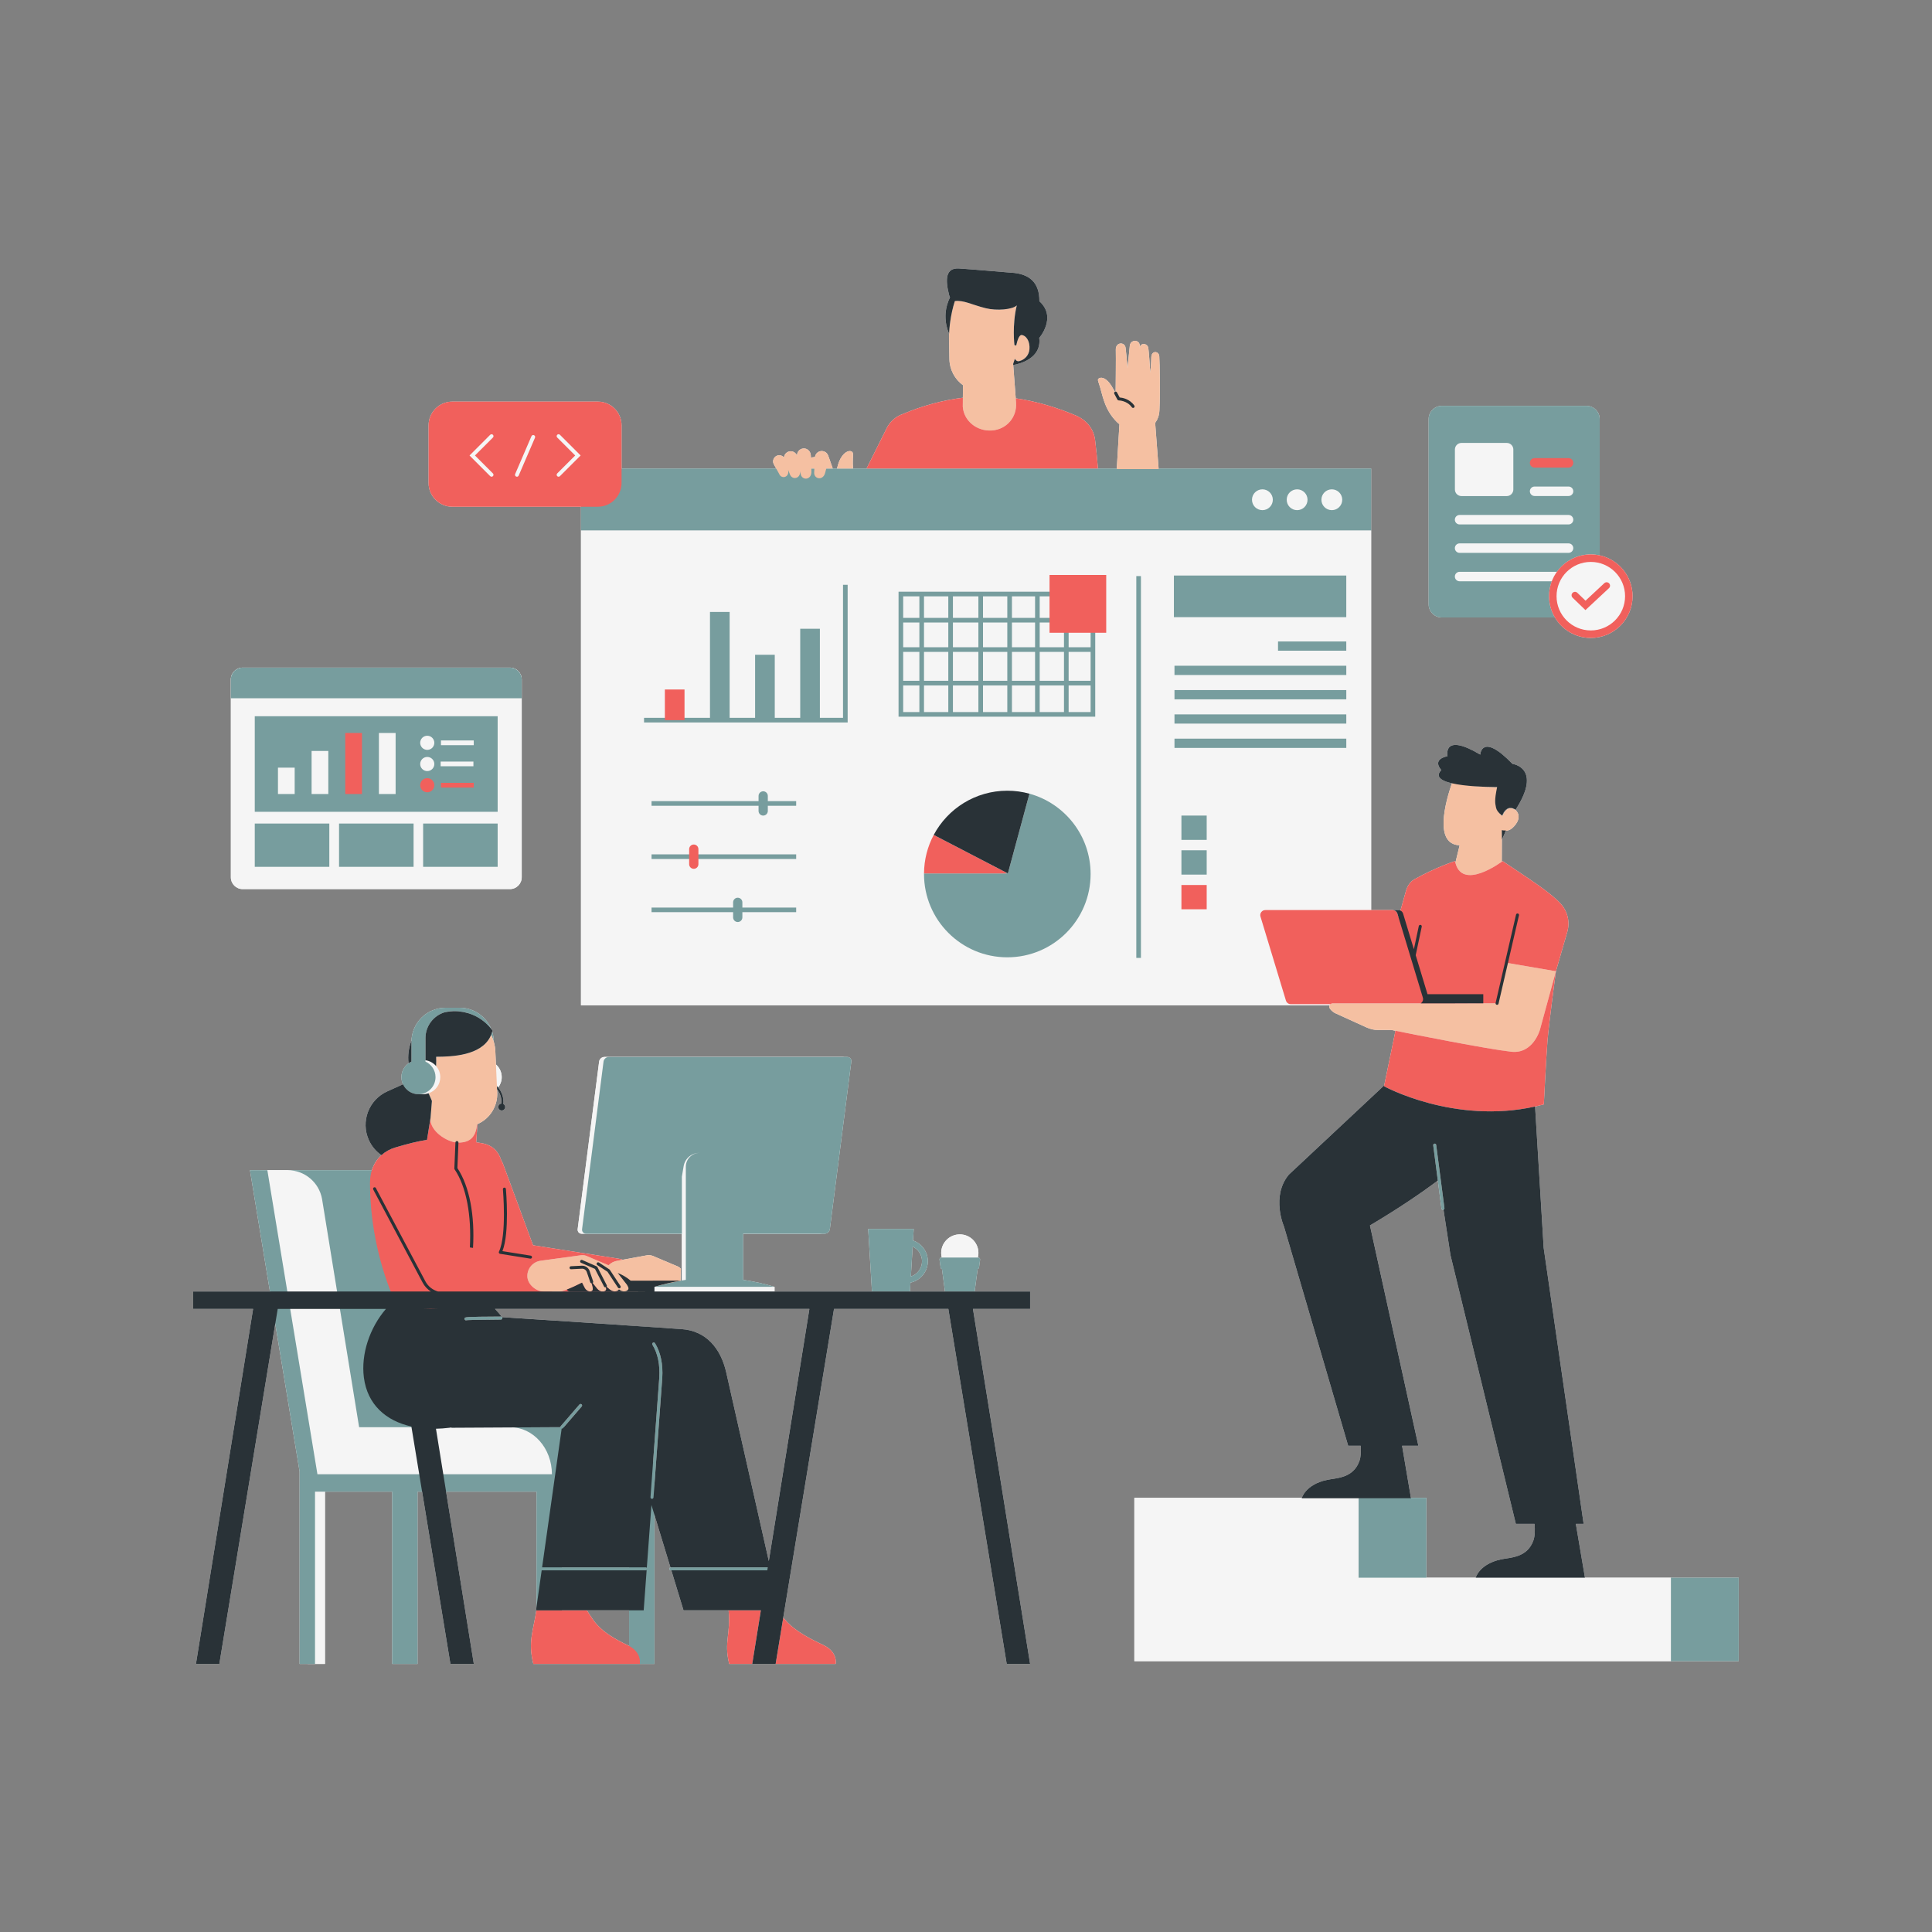 <svg xmlns="http://www.w3.org/2000/svg" xmlns:xlink="http://www.w3.org/1999/xlink" width="1000" zoomAndPan="magnify" viewBox="0 0 750 750" height="1000" preserveAspectRatio="xMidYMid meet" version="1.0"><rect x="0" y="0" width="750" height="750" fill="#808080" stroke="none"/><path fill="#f5f5f5" d="M 94.199 345.148 L 197.945 345.148 C 200.477 345.148 202.531 343.094 202.531 340.562 L 202.531 263.758 C 202.531 261.227 200.477 259.172 197.945 259.172 L 94.199 259.172 C 91.668 259.172 89.617 261.227 89.617 263.758 L 89.617 340.562 C 89.613 343.094 91.668 345.148 94.199 345.148 Z M 94.199 345.148 " fill-opacity="1" fill-rule="nonzero"/><path fill="#f5f5f5" d="M 379.523 492.648 C 379.801 492.574 380.023 492.348 380.062 492.051 L 380.469 489 C 380.527 488.562 380.188 488.176 379.75 488.176 L 379.598 488.176 C 379.742 487.609 379.824 487.016 379.824 486.406 C 379.824 482.414 376.59 479.176 372.598 479.176 C 368.605 479.176 365.367 482.414 365.367 486.406 C 365.367 487.016 365.453 487.609 365.598 488.176 L 365.445 488.176 C 365.004 488.176 364.664 488.562 364.723 489 L 365.133 492.051 C 365.172 492.352 365.391 492.574 365.672 492.648 L 366.84 501.367 L 353.238 501.367 L 353.445 497.91 C 357.293 497.098 360.188 493.68 360.188 489.598 C 360.188 485.871 357.773 482.707 354.434 481.562 L 354.703 477.059 L 337.027 477.059 L 338.492 501.367 L 253.941 501.367 L 254.055 501.32 L 254.055 501.367 L 300.668 501.367 L 300.668 499.547 C 296.609 498.32 292.551 497.426 288.492 496.84 L 288.492 478.934 L 320.117 478.934 C 321.109 478.934 322.02 478.125 322.148 477.129 L 330.477 412.109 C 330.605 411.113 329.898 410.309 328.906 410.309 L 234.613 410.309 C 233.617 410.309 232.707 411.117 232.578 412.109 L 224.25 477.129 C 224.125 478.125 224.828 478.934 225.824 478.934 L 264.703 478.934 L 264.703 497.066 L 264.844 497.066 C 264.512 497.121 264.176 497.172 263.844 497.23 C 263.934 497.215 264.023 497.195 264.113 497.18 L 264.184 497.152 L 264.316 492.57 C 264.266 492.508 264.203 492.457 264.148 492.398 C 263.922 492.113 263.641 491.883 263.312 491.73 C 263.199 491.664 263.078 491.625 262.961 491.578 L 254.105 487.84 C 254.023 487.801 253.953 487.762 253.867 487.723 C 253.055 487.375 252.215 487.152 251.316 487.281 L 239.664 489.418 L 241.762 489.035 C 241.199 488.824 240.621 488.66 240.004 488.594 L 206.93 483.406 L 195.395 452.129 C 195.168 451.508 194.887 450.934 194.574 450.395 C 193.664 447.531 191.637 444.586 187.098 443.801 C 186.324 443.668 185.594 443.543 184.879 443.418 L 185.332 436.383 C 190.301 434.246 193.242 429.27 193.016 424.125 L 192.949 422.68 L 192.957 422.832 C 194.043 424.234 194.664 425.965 194.664 427.781 C 194.664 427.992 194.645 428.203 194.629 428.414 C 193.953 428.488 193.418 429.039 193.418 429.738 C 193.418 430.48 194.02 431.086 194.766 431.086 C 195.508 431.086 196.113 430.48 196.113 429.738 C 196.113 429.219 195.812 428.785 195.387 428.559 C 195.41 428.301 195.43 428.039 195.43 427.781 C 195.43 425.691 194.68 423.711 193.375 422.141 C 194.23 421.027 194.766 419.66 194.766 418.148 C 194.766 416.176 193.887 414.426 192.52 413.211 L 192.902 421.605 L 192.285 407.996 C 192.227 406.75 192.008 405.555 191.676 404.41 C 191.672 403.055 191.465 401.742 191.082 400.512 C 191.078 400.52 191.078 400.523 191.074 400.527 C 191.074 400.523 191.078 400.52 191.078 400.516 C 191.121 400.363 191.188 400.223 191.223 400.066 C 191.043 399.816 190.848 399.594 190.656 399.355 C 190.656 399.355 190.656 399.359 190.656 399.359 C 188.66 394.566 183.934 391.203 178.418 391.203 L 172.98 391.203 C 165.656 391.203 159.719 397.137 159.719 404.461 C 159.719 404.281 159.738 404.109 159.746 403.93 C 158.637 406.734 158.234 409.785 158.598 412.789 C 156.926 413.988 155.82 415.93 155.82 418.148 C 155.82 419.152 156.062 420.094 156.461 420.945 C 156.461 420.941 156.453 420.934 156.453 420.926 L 150.352 423.672 C 143.152 426.914 139.941 435.375 143.184 442.574 C 144.285 445.027 146.008 447.004 148.07 448.434 C 146.398 449.941 145.102 451.895 144.355 454.266 L 97.031 454.266 L 104.789 501.371 L 75 501.371 L 75 508.121 L 98.25 508.121 L 76.066 645.941 L 85.148 645.941 L 106.855 513.918 L 116.301 571.25 L 116.301 645.941 L 126.148 645.941 L 126.148 579.055 L 152.238 579.055 L 152.238 645.941 L 162.09 645.941 L 162.09 579.055 L 163.855 579.055 L 174.852 645.941 L 183.938 645.941 L 173.172 579.055 L 208.266 579.055 L 208.266 623.867 L 208.09 625.117 L 208.219 625.117 C 206.973 633.285 204.906 637.426 207.039 645.941 L 254.055 645.941 L 254.055 588.086 L 260.262 608.469 C 260.023 608.539 259.844 608.754 259.844 609.02 C 259.844 609.34 260.105 609.602 260.43 609.602 L 260.609 609.602 L 265.332 625.117 L 282.836 625.117 C 283.754 634.371 280.941 637.41 283.078 645.941 L 324.391 645.941 C 324.391 645.941 325.367 641.391 319.746 638.676 C 315.191 636.477 308.586 633.359 304.695 628.699 C 304.473 628.434 304.266 628.164 304.07 627.895 L 323.762 508.121 L 368.145 508.121 L 390.805 645.941 L 399.887 645.941 L 377.707 508.121 L 399.891 508.121 L 399.891 501.371 L 378.359 501.371 Z M 354.289 483.934 C 356.434 484.922 357.93 487.086 357.93 489.598 C 357.93 492.375 356.105 494.73 353.594 495.535 Z M 157.992 423.02 C 158.133 423.148 158.285 423.27 158.434 423.383 C 158.285 423.27 158.133 423.148 157.992 423.02 Z M 166.461 424.379 L 167.379 426.672 L 166.359 424.406 C 166.395 424.398 166.43 424.391 166.461 424.379 Z M 167.355 423.984 C 167.383 423.973 167.41 423.957 167.441 423.941 C 167.414 423.957 167.387 423.973 167.355 423.984 Z M 167.145 433.875 L 167.668 427.395 L 167.121 434.16 Z M 169.504 422.191 C 169.559 422.121 169.625 422.059 169.676 421.984 C 169.621 422.059 169.559 422.121 169.504 422.191 Z M 170.797 419.355 C 170.867 418.965 170.918 418.559 170.918 418.145 C 170.918 418.562 170.871 418.965 170.797 419.355 Z M 169.984 421.48 C 170.09 421.305 170.191 421.129 170.277 420.945 C 170.191 421.129 170.09 421.309 169.984 421.48 Z M 170.473 420.48 C 170.562 420.246 170.637 420.004 170.699 419.754 C 170.637 420.004 170.562 420.246 170.473 420.48 Z M 169.297 413.828 C 169.352 412.785 169.355 411.812 169.34 411 C 169.355 411.812 169.352 412.785 169.297 413.828 Z M 168.539 395.301 C 169.082 394.797 169.68 394.348 170.32 393.969 C 169.68 394.348 169.086 394.797 168.539 395.301 Z M 168.551 420.723 C 168.887 419.934 169.07 419.059 169.07 418.145 C 169.07 419.059 168.887 419.93 168.551 420.723 Z M 165.398 424.66 C 165.039 424.727 164.672 424.77 164.293 424.77 C 164.672 424.77 165.035 424.719 165.398 424.66 Z M 165.027 424.25 C 165.035 424.246 165.039 424.242 165.043 424.242 C 165.039 424.242 165.031 424.246 165.027 424.25 Z M 218.867 554.047 L 225.824 545.984 Z M 217.535 554.047 L 213.742 554.047 L 217.539 554.027 C 217.539 554.02 217.539 554.016 217.539 554.012 C 217.539 554.023 217.535 554.035 217.535 554.047 Z M 217.57 553.824 C 217.59 553.762 217.625 553.699 217.672 553.641 C 217.625 553.699 217.594 553.762 217.57 553.824 Z M 251.965 501.363 L 252.723 501.367 L 251.965 501.367 Z M 259.516 498.105 C 259.473 498.113 259.43 498.125 259.383 498.137 L 259.383 498.133 C 259.43 498.125 259.473 498.113 259.516 498.105 Z M 256.82 498.77 C 255.906 499.012 254.988 499.266 254.074 499.543 C 254.988 499.266 255.906 499.012 256.82 498.77 Z M 254.117 496.953 C 254.105 496.953 254.09 496.949 254.074 496.949 L 254.051 496.863 C 254.074 496.895 254.098 496.926 254.117 496.953 Z M 190.305 402.512 C 190.191 402.742 190.09 402.984 189.957 403.203 C 190.223 402.762 190.465 402.293 190.668 401.797 C 190.879 402.215 191.062 402.645 191.234 403.082 C 191.062 402.645 190.879 402.215 190.668 401.797 C 187.594 409.23 177.305 410.133 170.574 410.227 C 177.074 410.133 186.875 409.266 190.305 402.512 C 190.449 402.219 190.586 401.918 190.711 401.605 C 190.59 401.918 190.449 402.219 190.305 402.512 Z M 179.875 392.855 C 179.602 392.805 179.32 392.777 179.043 392.738 C 179.453 392.797 179.859 392.852 180.262 392.938 C 180.133 392.91 180.004 392.879 179.875 392.855 Z M 180.512 393.004 C 181.074 393.129 181.633 393.273 182.184 393.453 C 182.07 393.418 181.957 393.383 181.844 393.348 C 181.406 393.211 180.957 393.105 180.512 393.004 Z M 183.172 393.832 C 183.449 393.945 183.734 394.035 184.008 394.16 C 183.969 394.141 183.93 394.129 183.895 394.109 C 183.656 394.004 183.414 393.93 183.172 393.832 Z M 189.203 397.734 C 188.727 397.262 188.223 396.832 187.707 396.426 C 188.223 396.832 188.727 397.266 189.203 397.734 Z M 184.039 394.176 C 185.289 394.746 186.484 395.465 187.594 396.324 C 186.484 395.465 185.289 394.746 184.039 394.176 Z M 178.109 392.613 C 178.047 392.605 177.988 392.598 177.926 392.59 C 177.988 392.594 178.051 392.605 178.109 392.613 Z M 175.52 392.535 L 175.883 392.535 L 175.883 392.547 C 174.809 392.582 173.734 392.719 172.672 392.949 C 173.578 392.684 174.531 392.535 175.52 392.535 Z M 170.387 393.93 C 170.59 393.812 170.801 393.703 171.016 393.594 C 170.801 393.699 170.59 393.812 170.387 393.93 Z M 171.172 393.52 C 171.383 393.422 171.598 393.328 171.816 393.242 C 171.598 393.328 171.383 393.422 171.172 393.52 Z M 171.969 393.184 C 172.199 393.102 172.434 393.02 172.672 392.949 C 172.434 393.02 172.199 393.102 171.969 393.184 Z M 168.355 395.473 C 168.219 395.605 168.09 395.742 167.961 395.883 C 168.09 395.742 168.219 395.605 168.355 395.473 Z M 167.727 396.145 C 167.609 396.277 167.5 396.414 167.391 396.551 C 167.5 396.414 167.609 396.277 167.727 396.145 Z M 167.145 396.883 C 167.051 397.012 166.957 397.145 166.867 397.281 C 166.957 397.145 167.051 397.016 167.145 396.883 Z M 166.598 397.73 C 166.523 397.859 166.445 397.988 166.375 398.121 C 166.445 397.988 166.52 397.859 166.598 397.73 Z M 166.02 398.863 C 165.977 398.969 165.938 399.078 165.895 399.188 C 165.938 399.078 165.977 398.969 166.02 398.863 Z M 165.688 399.75 C 165.652 399.867 165.617 399.984 165.582 400.105 C 165.617 399.984 165.648 399.867 165.688 399.75 Z M 165.434 400.688 C 165.406 400.805 165.383 400.922 165.359 401.039 C 165.383 400.922 165.406 400.805 165.434 400.688 Z M 165.262 401.684 C 165.246 401.789 165.23 401.895 165.223 402 C 165.23 401.895 165.246 401.789 165.262 401.684 Z M 165.172 411.586 C 166.164 411.723 167.07 412.102 167.871 412.625 C 167.07 412.109 166.164 411.742 165.172 411.609 Z M 162.453 424.77 C 162.453 424.77 162.449 424.77 162.449 424.77 C 162.449 424.77 162.445 424.77 162.445 424.77 C 162.039 424.77 161.645 424.723 161.258 424.648 C 161.645 424.719 162.039 424.77 162.445 424.77 C 162.449 424.77 162.453 424.77 162.453 424.77 Z M 159.754 424.188 C 159.434 424.043 159.125 423.883 158.836 423.688 C 159.125 423.879 159.434 424.047 159.754 424.188 Z M 160.902 424.57 C 160.629 424.504 160.367 424.422 160.109 424.324 C 160.367 424.422 160.629 424.504 160.902 424.57 Z M 159.723 412.121 C 159.5 412.223 159.289 412.344 159.086 412.465 C 159.289 412.34 159.5 412.223 159.723 412.121 Z M 157.555 422.582 C 157.461 422.477 157.375 422.367 157.289 422.258 C 157.379 422.367 157.465 422.477 157.555 422.582 Z M 152.047 445.953 C 151.949 445.992 151.852 446.035 151.754 446.078 C 151.852 446.035 151.949 445.992 152.047 445.953 Z M 150.566 446.656 C 150.551 446.664 150.539 446.672 150.523 446.676 C 150.539 446.672 150.551 446.664 150.566 446.656 Z M 149.25 447.484 Z M 230.188 628.699 C 228.984 626.977 228.266 625.855 227.836 625.113 L 244.207 625.113 L 244.207 638.945 C 244.039 638.855 243.887 638.762 243.707 638.676 C 239.156 636.477 233.672 633.672 230.188 628.699 Z M 298.445 606 L 281.926 532.789 C 279.812 523.43 274.102 516.582 264.531 515.961 L 241.973 514.453 C 241.613 514.41 241.254 514.359 240.887 514.332 L 194.914 511.316 C 194.062 510.199 193.129 509.141 192.156 508.121 L 314.199 508.121 Z M 298.445 606 " fill-opacity="1" fill-rule="nonzero"/><path fill="#f5f5f5" d="M 559.703 239.699 L 603.613 239.699 C 606.441 244.457 611.617 247.656 617.551 247.656 C 626.508 247.656 633.77 240.395 633.77 231.434 C 633.77 223.664 628.301 217.176 621.004 215.59 L 621.004 162.668 C 621.004 159.848 618.715 157.559 615.895 157.559 L 559.703 157.559 C 556.883 157.559 554.598 159.848 554.598 162.668 L 554.598 234.594 C 554.598 237.414 556.883 239.699 559.703 239.699 Z M 611.293 219.699 C 611.656 219.508 612.027 219.328 612.41 219.164 C 612.027 219.328 611.656 219.508 611.293 219.699 Z M 612.555 219.113 C 612.902 218.973 613.258 218.84 613.621 218.727 C 613.258 218.84 612.902 218.973 612.555 219.113 Z M 613.965 218.637 C 614.27 218.551 614.574 218.465 614.887 218.402 C 614.574 218.465 614.27 218.555 613.965 218.637 Z M 608.215 221.969 C 609.113 221.082 610.133 220.32 611.258 219.719 C 610.137 220.324 609.113 221.082 608.215 221.969 Z M 604.391 221.977 C 604.391 221.977 604.395 221.973 604.395 221.973 C 604.395 221.977 604.395 221.977 604.391 221.977 Z M 605.621 220.473 C 605.594 220.5 605.57 220.527 605.543 220.555 C 605.57 220.527 605.594 220.5 605.621 220.473 Z M 606.902 219.219 C 606.918 219.207 606.93 219.195 606.941 219.184 C 606.93 219.195 606.918 219.207 606.902 219.219 Z M 602.41 225.652 Z M 615.551 218.301 C 615.766 218.27 615.98 218.227 616.195 218.203 C 615.98 218.227 615.766 218.27 615.551 218.301 Z M 610.016 217.078 C 610.059 217.055 610.105 217.035 610.148 217.012 C 610.105 217.035 610.059 217.055 610.016 217.078 Z M 611.609 216.352 C 611.762 216.293 611.914 216.238 612.07 216.184 C 611.914 216.238 611.762 216.293 611.609 216.352 Z M 613.309 215.793 C 613.496 215.742 613.684 215.691 613.875 215.648 C 613.684 215.691 613.496 215.742 613.309 215.793 Z M 615.148 215.41 C 615.332 215.383 615.512 215.348 615.695 215.328 C 615.512 215.348 615.332 215.383 615.148 215.41 Z M 601.41 229.879 C 601.359 230.391 601.328 230.91 601.328 231.434 C 601.328 231.926 601.359 232.406 601.402 232.887 C 601.359 232.41 601.328 231.926 601.328 231.434 C 601.332 230.91 601.359 230.391 601.41 229.879 Z M 601.953 227.02 C 601.949 227.035 601.945 227.051 601.941 227.066 C 601.945 227.051 601.949 227.035 601.953 227.02 Z M 601.621 228.414 C 601.598 228.543 601.582 228.672 601.562 228.801 C 601.586 228.672 601.598 228.543 601.621 228.414 Z M 602.215 236.68 C 602.258 236.809 602.309 236.938 602.355 237.066 C 602.309 236.938 602.258 236.809 602.215 236.68 Z M 601.449 233.32 C 601.488 233.688 601.547 234.047 601.613 234.402 C 601.547 234.047 601.492 233.688 601.449 233.32 Z M 601.75 235.059 C 601.82 235.352 601.895 235.645 601.977 235.93 C 601.891 235.645 601.82 235.352 601.75 235.059 Z M 604.336 229.961 C 604.281 230.445 604.25 230.938 604.25 231.434 C 604.25 230.938 604.281 230.445 604.336 229.961 Z M 605.586 225.656 C 605.383 226.078 605.199 226.512 605.039 226.957 C 605.199 226.512 605.379 226.078 605.586 225.656 Z M 605.008 227.039 C 604.867 227.445 604.746 227.863 604.641 228.285 C 604.746 227.859 604.867 227.445 605.008 227.039 Z M 604.59 228.488 C 604.5 228.875 604.434 229.273 604.379 229.672 C 604.434 229.27 604.5 228.875 604.59 228.488 Z M 619.352 215.32 C 619.332 215.316 619.316 215.312 619.297 215.312 C 619.316 215.312 619.332 215.316 619.352 215.32 Z M 619.352 215.32 " fill-opacity="1" fill-rule="nonzero"/><path fill="#f5f5f5" d="M 648.648 612.469 L 615.285 612.469 L 611.738 591.555 L 614.762 591.555 L 599.254 484.41 L 595.918 429.555 C 595.914 429.559 595.91 429.559 595.906 429.559 C 597.035 429.309 598.168 429.035 599.309 428.727 C 599.309 428.727 600.281 409.504 600.73 404.055 C 601.289 397.277 604.004 377.047 604.008 377.035 L 603.555 378.676 L 604.008 377.035 L 608.418 361.77 C 609.527 357.926 608.562 353.773 605.863 350.824 C 601.73 346.309 593.625 341.227 583.328 334.273 C 583.328 334.273 583.133 334.418 582.797 334.656 C 582.863 334.609 582.93 334.562 582.984 334.523 L 583.016 326.02 L 583.023 324.465 L 583.039 325.887 C 583.57 324.867 584.07 323.68 584.508 322.52 C 584.543 322.52 584.57 322.523 584.605 322.52 C 585.336 322.453 586.227 322.195 587.043 321.477 C 589.062 319.703 590.66 316.871 588.445 314.535 C 588.445 314.535 588.441 314.531 588.438 314.531 C 588.434 314.527 588.426 314.52 588.422 314.516 C 587.977 314.172 585.125 312.211 583.262 316.758 C 583.262 316.758 582.934 316.523 582.523 316.145 C 582.875 316.449 583.145 316.633 583.145 316.633 C 585.09 311.656 588.336 314.359 588.336 314.359 C 598.902 297.988 587.137 296.539 587.137 296.539 C 575.09 284.078 574.637 292.934 574.637 292.934 C 559.863 284.141 561.918 293.551 561.918 293.551 C 555.504 294.91 559.527 298.922 559.527 298.922 C 556.977 301.531 559.516 303.109 563.633 304.066 C 561.09 311.434 556.59 327.773 566.633 328.133 L 566.613 328.211 L 565.805 331.52 L 564.984 334.871 C 566.484 340.922 571.73 340.25 576.23 338.359 C 571.578 340.32 566.133 340.98 564.84 334.273 C 564.84 334.273 557.48 336.621 549.004 341.375 C 547.324 342.32 546.266 344.102 545.758 345.969 L 543.645 353.5 C 543.387 353.375 543.113 353.289 542.812 353.289 L 532.281 353.289 L 532.281 181.875 L 449.77 181.875 L 448.461 164.523 C 448.492 164.355 448.488 164.215 448.508 164.055 C 449.406 162.824 449.996 161.258 450.09 159.309 C 450.422 152.32 450.207 140.879 450.031 138.309 C 449.883 136.188 446.926 135.914 446.926 138.855 C 446.926 140.344 446.75 142.078 446.543 144.746 C 446.328 141.449 446 136.715 445.777 135.137 C 445.508 133.227 442.789 132.906 442.453 134.91 C 442.457 135.461 442.434 135.855 442.418 135.422 C 442.414 135.234 442.43 135.066 442.453 134.91 C 442.453 134.586 442.441 134.211 442.414 133.914 C 442.227 131.887 439.109 131.676 438.609 134.02 L 437.703 142.957 C 437.449 139.867 437.152 136.426 436.945 134.984 C 436.609 132.605 433.062 132.777 433.156 135.734 C 433.234 138.332 433.121 149.379 433.094 152.027 C 433 152.027 432.902 152.039 432.812 152.09 C 432.809 152.09 432.809 152.094 432.805 152.094 C 432.398 151.359 431.918 150.52 431.539 149.906 C 429.617 146.773 427.723 146.348 426.801 146.777 C 425.977 147.16 426.129 147.562 426.699 149.199 C 428 152.938 428.488 158.773 433.609 163.871 C 433.91 164.172 434.234 164.445 434.562 164.707 L 433.535 181.875 L 426.227 181.875 C 425.906 178.18 425.578 174.484 425.117 170.797 C 424.598 166.652 421.953 163.305 418.422 161.68 C 418.422 161.664 418.43 161.625 418.43 161.625 C 410.238 158.09 402.234 155.77 394.305 154.629 L 394.438 156.359 L 393.328 141.703 C 395.539 141.316 404.438 139.262 403.434 131.188 C 403.434 131.188 410.406 123.184 403.484 116.945 C 403.562 109.711 399.66 106.195 392.387 105.844 C 392.387 105.844 375.953 104.445 372.297 104.223 C 367.09 103.898 366.879 108.406 368.422 114.496 C 368.512 114.848 368.645 115.148 368.797 115.426 C 368.332 116.344 367.945 117.316 367.656 118.332 C 367.633 118.414 367.617 118.5 367.598 118.582 C 367.48 119.012 367.375 119.441 367.293 119.879 C 367.195 120.414 367.121 120.957 367.074 121.512 C 367.02 122.164 367.016 122.809 367.039 123.445 C 367.047 123.645 367.066 123.836 367.078 124.031 C 367.109 124.48 367.156 124.922 367.223 125.363 C 367.258 125.57 367.293 125.777 367.332 125.988 C 367.414 126.43 367.52 126.863 367.641 127.297 C 367.688 127.465 367.73 127.641 367.781 127.809 C 367.965 128.387 368.188 128.953 368.43 129.504 C 368.43 129.5 368.43 129.492 368.434 129.484 C 368.41 129.965 368.406 130.242 368.406 130.242 L 368.562 139.383 C 368.633 143.516 370.684 147.25 373.828 149.523 L 373.785 154.398 C 366.102 155.34 358.391 157.406 350.551 160.68 C 350.535 160.688 350.527 160.695 350.512 160.699 C 347.742 161.66 345.355 163.691 344.031 166.574 L 336.398 181.875 L 331.133 181.875 C 331.062 180.562 331.004 179.316 331.07 178.141 C 331.199 175.902 331.246 175.352 330.145 175.121 C 328.922 174.867 326.441 176.266 325.215 180.809 C 325.117 181.172 325.016 181.527 324.918 181.875 L 323.266 181.875 C 322.293 179.008 321.539 176.984 321.457 176.77 C 321.453 176.758 321.449 176.75 321.445 176.738 C 321.445 176.738 321.438 176.727 321.438 176.727 C 321.102 175.926 320.41 175.305 319.488 175.137 C 317.977 174.859 316.57 175.914 316.371 177.41 L 314.809 177.621 C 314.789 177.199 314.766 176.848 314.746 176.629 C 314.598 175.121 313.352 173.969 311.844 174.102 C 310.398 174.227 309.355 175.465 309.41 176.859 C 308.898 175.664 307.648 174.934 306.348 175.254 C 305.199 175.535 304.43 176.516 304.34 177.609 C 303.738 176.891 302.777 176.539 301.824 176.828 C 300.434 177.25 299.734 178.797 300.336 180.117 L 301.312 181.875 L 241.293 181.875 L 241.293 165.113 C 241.293 160.027 237.168 155.906 232.086 155.906 L 175.582 155.906 C 170.496 155.906 166.375 160.027 166.375 165.113 L 166.375 187.504 C 166.375 192.59 170.496 196.711 175.582 196.711 L 225.535 196.711 L 225.535 390.266 L 516.152 390.266 C 516.074 390.434 516.023 390.613 516.023 390.805 C 516.023 391.059 516.098 391.32 516.266 391.555 C 516.84 392.355 517.613 392.996 518.512 393.398 L 530.645 398.914 C 531.965 399.516 533.402 399.828 534.855 399.828 L 540.125 399.828 C 540.156 399.828 540.18 399.828 540.207 399.836 C 540.348 399.863 540.879 399.969 541.691 400.133 L 541.379 401.801 L 537.344 421.348 L 500.336 455.98 C 493.285 464.441 498.453 476.188 498.453 476.188 L 523.359 561.246 L 528.215 561.246 C 528.371 563.387 528.297 565.512 527.723 567.141 C 525.34 573.879 518.777 573.734 515.23 574.473 C 507.547 576.082 505.668 580.582 505.371 581.453 L 440.355 581.453 L 440.355 644.863 L 674.961 644.863 L 674.961 612.469 Z M 393.977 139.223 L 393.758 139.891 L 393.301 141.277 L 393.977 139.223 C 394.082 139.488 394.262 139.699 394.461 139.867 C 394.262 139.699 394.082 139.488 393.977 139.223 Z M 394.902 140.125 C 395.145 140.215 395.402 140.254 395.68 140.184 C 395.402 140.254 395.145 140.215 394.902 140.125 Z M 399.637 135.582 C 399.664 135.262 399.664 134.949 399.652 134.645 C 399.664 134.949 399.664 135.262 399.637 135.582 Z M 399.633 134.359 C 399.633 134.359 399.633 134.363 399.633 134.363 C 399.621 134.145 399.594 133.934 399.559 133.727 C 399.559 133.727 399.559 133.73 399.559 133.73 C 399.594 133.934 399.617 134.145 399.633 134.359 Z M 399.379 132.953 C 399.359 132.875 399.344 132.797 399.32 132.723 C 399.344 132.797 399.359 132.875 399.379 132.953 Z M 399.16 132.32 C 399.121 132.23 399.082 132.137 399.039 132.051 C 399.082 132.137 399.121 132.23 399.16 132.32 Z M 398.77 131.562 C 398.762 131.555 398.758 131.547 398.754 131.543 C 398.758 131.551 398.766 131.555 398.77 131.562 Z M 398.316 130.973 C 398.309 130.965 398.301 130.957 398.293 130.949 C 398.301 130.957 398.309 130.961 398.316 130.973 Z M 397.246 130.215 C 397.039 130.137 396.824 130.078 396.598 130.059 C 396.824 130.082 397.039 130.137 397.246 130.215 Z M 397.816 130.527 C 397.762 130.488 397.699 130.461 397.641 130.426 C 397.699 130.465 397.762 130.488 397.816 130.527 Z M 368.555 127.676 C 368.57 127.516 368.586 127.352 368.602 127.18 C 368.586 127.352 368.57 127.516 368.555 127.676 Z M 368.465 128.906 C 368.469 128.805 368.477 128.707 368.484 128.598 C 368.477 128.703 368.469 128.805 368.465 128.906 Z M 368.504 128.34 C 368.512 128.215 368.523 128.086 368.535 127.949 C 368.523 128.086 368.512 128.215 368.504 128.34 Z M 368.828 125.227 C 368.746 125.84 368.68 126.414 368.625 126.938 C 368.68 126.414 368.746 125.84 368.828 125.227 Z M 370.316 118.047 C 370.43 117.66 370.547 117.27 370.672 116.883 C 370.543 117.273 370.43 117.66 370.316 118.047 Z M 368.867 124.957 C 368.898 124.73 368.934 124.496 368.969 124.258 C 368.93 124.496 368.898 124.73 368.867 124.957 Z M 369.016 123.949 C 369.055 123.703 369.098 123.453 369.141 123.199 C 369.098 123.453 369.055 123.703 369.016 123.949 Z M 369.191 122.91 C 369.312 122.215 369.457 121.488 369.625 120.742 C 369.461 121.488 369.312 122.215 369.191 122.91 Z M 369.703 120.414 C 369.766 120.148 369.828 119.879 369.898 119.609 C 369.828 119.879 369.766 120.148 369.703 120.414 Z M 369.996 119.223 C 370.066 118.953 370.137 118.684 370.215 118.41 C 370.137 118.684 370.062 118.953 369.996 119.223 Z M 556.648 428.719 C 556.805 428.758 556.965 428.793 557.125 428.832 C 556.965 428.793 556.805 428.754 556.648 428.719 Z M 558.809 429.219 C 558.969 429.254 559.129 429.289 559.289 429.324 C 559.129 429.289 558.969 429.254 558.809 429.219 Z M 580.617 336.086 C 580.113 336.391 579.559 336.715 578.961 337.039 C 579.559 336.715 580.113 336.391 580.617 336.086 Z M 581.059 335.812 C 580.941 335.883 580.828 335.957 580.703 336.031 C 580.828 335.957 580.941 335.883 581.059 335.812 Z M 581.434 407.551 C 581.133 407.504 580.828 407.457 580.52 407.406 C 580.828 407.457 581.133 407.504 581.434 407.551 Z M 579.961 407.316 C 579.637 407.266 579.309 407.211 578.977 407.156 C 579.309 407.211 579.637 407.262 579.961 407.316 Z M 578.414 407.062 C 578.047 407 577.672 406.938 577.293 406.871 C 577.672 406.938 578.047 407 578.414 407.062 Z M 576.812 406.793 C 576.289 406.703 575.754 406.609 575.211 406.516 C 575.754 406.609 576.289 406.703 576.812 406.793 Z M 575.164 406.508 C 574.578 406.406 573.98 406.301 573.375 406.195 C 573.98 406.301 574.578 406.406 575.164 406.508 Z M 573.254 406.172 C 572.703 406.074 572.141 405.977 571.578 405.875 C 572.145 405.973 572.703 406.074 573.254 406.172 Z M 571.238 405.812 C 570.75 405.723 570.258 405.637 569.762 405.543 C 570.258 405.637 570.75 405.723 571.238 405.812 Z M 569.293 405.461 C 568.832 405.375 568.371 405.293 567.91 405.207 C 568.371 405.289 568.832 405.375 569.293 405.461 Z M 567.418 405.113 C 566.965 405.031 566.512 404.949 566.059 404.863 C 566.512 404.949 566.965 405.031 567.418 405.113 Z M 565.496 404.758 C 565.047 404.676 564.598 404.594 564.148 404.508 C 564.598 404.59 565.047 404.676 565.496 404.758 Z M 563.656 404.414 C 563.16 404.32 562.668 404.23 562.176 404.137 C 562.668 404.23 563.16 404.32 563.656 404.414 Z M 561.824 404.07 C 559.348 403.602 556.914 403.133 554.625 402.688 C 556.914 403.133 559.348 403.602 561.824 404.07 Z M 554.059 402.578 C 553.645 402.5 553.23 402.418 552.828 402.34 C 553.23 402.418 553.645 402.5 554.059 402.578 Z M 552.578 402.289 C 552.105 402.195 551.641 402.105 551.188 402.02 C 551.641 402.109 552.105 402.199 552.578 402.289 Z M 581.961 407.633 C 582.246 407.68 582.523 407.719 582.797 407.762 C 582.523 407.719 582.246 407.68 581.961 407.633 Z M 583.328 407.84 C 583.59 407.879 583.844 407.914 584.094 407.949 C 583.844 407.914 583.59 407.879 583.328 407.84 Z M 584.559 408.016 C 584.828 408.055 585.086 408.086 585.34 408.117 C 585.086 408.086 584.828 408.055 584.559 408.016 Z M 585.684 408.164 C 586.043 408.211 586.379 408.25 586.695 408.285 C 586.379 408.25 586.043 408.211 585.684 408.164 Z M 582.52 334.852 C 582.586 334.805 582.652 334.758 582.715 334.715 C 582.652 334.758 582.59 334.805 582.52 334.852 Z M 581.242 335.695 C 581.344 335.633 581.441 335.57 581.535 335.508 C 581.438 335.57 581.344 335.629 581.242 335.695 Z M 581.727 335.383 C 581.812 335.324 581.898 335.27 581.98 335.219 C 581.898 335.27 581.812 335.324 581.727 335.383 Z M 582.156 335.098 C 582.23 335.047 582.301 335 582.371 334.953 C 582.301 335 582.23 335.047 582.156 335.098 Z M 581.18 305.535 C 581.172 305.57 581.168 305.598 581.16 305.629 C 580.449 305.621 578.453 305.578 575.906 305.43 C 578.957 305.551 581.18 305.535 581.18 305.535 Z M 576.914 338.062 C 576.699 338.16 576.484 338.254 576.27 338.344 C 576.488 338.254 576.703 338.156 576.914 338.062 Z M 578.953 337.043 C 578.77 337.145 578.578 337.246 578.383 337.344 C 578.578 337.246 578.77 337.145 578.953 337.043 Z M 578.289 337.395 C 578.098 337.492 577.906 337.59 577.707 337.688 C 577.906 337.59 578.098 337.492 578.289 337.395 Z M 577.609 337.734 C 577.41 337.832 577.207 337.926 577.004 338.02 C 577.207 337.926 577.41 337.832 577.609 337.734 Z M 542.91 356.125 L 542.473 354.68 Z M 546.543 401.102 C 545.852 400.965 545.211 400.836 544.613 400.719 C 545.215 400.836 545.848 400.965 546.543 401.102 Z M 550.883 401.957 C 550.473 401.879 550.07 401.797 549.676 401.723 C 550.07 401.797 550.473 401.879 550.883 401.957 Z M 549.281 401.645 C 548.918 401.574 548.566 401.504 548.223 401.434 C 548.566 401.504 548.918 401.574 549.281 401.645 Z M 547.832 401.359 C 547.41 401.273 547.008 401.195 546.613 401.117 C 547.004 401.195 547.414 401.273 547.832 401.359 Z M 573.582 431.289 C 573.539 431.285 573.496 431.285 573.453 431.281 C 573.496 431.285 573.539 431.285 573.582 431.289 Z M 571.109 431.109 C 571.02 431.102 570.926 431.094 570.832 431.086 C 570.926 431.098 571.02 431.102 571.109 431.109 Z M 568.645 430.863 C 568.523 430.848 568.402 430.836 568.281 430.824 C 568.402 430.84 568.523 430.852 568.645 430.863 Z M 566.215 430.555 C 566.078 430.535 565.934 430.52 565.797 430.5 C 565.938 430.52 566.078 430.535 566.215 430.555 Z M 563.84 430.191 C 563.691 430.168 563.539 430.145 563.387 430.117 C 563.539 430.145 563.691 430.168 563.84 430.191 Z M 561.523 429.781 C 561.371 429.75 561.211 429.723 561.059 429.691 C 561.211 429.723 561.371 429.75 561.523 429.781 Z M 555.047 428.312 C 554.891 428.27 554.734 428.23 554.578 428.188 C 554.734 428.23 554.891 428.27 555.047 428.312 Z M 553.062 427.77 C 552.906 427.723 552.754 427.68 552.602 427.637 C 552.754 427.68 552.906 427.723 553.062 427.77 Z M 551.168 427.211 C 551.02 427.164 550.875 427.117 550.727 427.074 C 550.875 427.117 551.02 427.164 551.168 427.211 Z M 549.375 426.641 C 549.234 426.594 549.094 426.547 548.953 426.504 C 549.094 426.547 549.234 426.594 549.375 426.641 Z M 547.695 426.074 C 547.555 426.027 547.422 425.98 547.281 425.93 C 547.418 425.98 547.555 426.027 547.695 426.074 Z M 546.117 425.512 C 545.984 425.465 545.855 425.414 545.727 425.367 C 545.855 425.414 545.984 425.465 546.117 425.512 Z M 544.656 424.961 C 544.531 424.914 544.414 424.867 544.293 424.82 C 544.414 424.867 544.531 424.914 544.656 424.961 Z M 543.309 424.43 C 543.195 424.387 543.09 424.34 542.977 424.297 C 543.09 424.34 543.195 424.387 543.309 424.43 Z M 542.09 423.926 C 541.984 423.883 541.887 423.84 541.785 423.797 C 541.887 423.84 541.984 423.883 542.09 423.926 Z M 540.996 423.457 C 540.902 423.414 540.816 423.375 540.727 423.336 C 540.816 423.379 540.902 423.414 540.996 423.457 Z M 540.031 423.023 C 539.949 422.988 539.879 422.953 539.797 422.918 C 539.875 422.953 539.949 422.988 540.031 423.023 Z M 539.211 422.645 C 539.137 422.609 539.074 422.578 539.008 422.547 C 539.074 422.578 539.137 422.609 539.211 422.645 Z M 538.52 422.312 C 538.461 422.281 538.418 422.258 538.359 422.234 C 538.414 422.258 538.465 422.281 538.52 422.312 Z M 537.984 422.047 C 537.918 422.012 537.871 421.988 537.816 421.961 C 537.871 421.988 537.922 422.012 537.984 422.047 Z M 537.598 421.848 C 537.539 421.816 537.512 421.801 537.469 421.781 C 537.512 421.801 537.543 421.82 537.598 421.848 Z M 553.723 612.469 L 553.723 581.453 L 547.719 581.453 L 544.289 561.246 L 550.617 561.246 L 531.82 475.719 C 542.375 469.445 551.031 463.641 558.16 458.305 L 556.375 444.617 L 559.578 469.156 C 559.613 469.453 559.867 469.668 560.156 469.668 C 560.18 469.668 560.207 469.664 560.234 469.66 C 560.285 469.656 560.324 469.633 560.371 469.613 L 563.07 487.23 L 588.449 591.555 L 595.711 591.555 C 595.922 593.879 595.887 596.23 595.266 597.996 C 592.887 604.734 586.32 604.59 582.773 605.328 C 574.25 607.113 572.863 612.469 572.863 612.469 Z M 560.66 469.359 C 560.656 469.367 560.652 469.375 560.648 469.383 C 560.652 469.375 560.656 469.367 560.66 469.359 Z M 560.66 469.359 " fill-opacity="1" fill-rule="nonzero"/><path fill="#f5f5f5" d="M 526.473 201.656 L 479.016 201.656 L 479.016 188.074 L 526.473 188.074 Z M 566.613 214.621 L 608.91 214.621 C 609.926 214.621 610.75 213.797 610.75 212.781 C 610.75 211.766 609.926 210.941 608.91 210.941 L 566.613 210.941 C 565.598 210.941 564.773 211.766 564.773 212.781 C 564.773 213.797 565.598 214.621 566.613 214.621 Z M 532.281 205.902 L 225.535 205.902 L 225.535 390.266 L 532.281 390.266 Z M 527.406 612.469 L 527.406 581.453 L 440.355 581.453 L 440.355 644.863 L 648.648 644.863 L 648.648 612.469 Z M 566.613 225.652 L 605.586 225.652 C 604.738 227.402 604.25 229.359 604.25 231.434 C 604.25 238.781 610.207 244.734 617.551 244.734 C 624.898 244.734 630.852 238.781 630.852 231.434 C 630.852 224.09 624.898 218.137 617.551 218.137 C 613.91 218.137 610.609 219.602 608.207 221.977 L 566.617 221.977 C 565.602 221.977 564.777 222.801 564.777 223.816 C 564.777 224.832 565.598 225.652 566.613 225.652 Z M 595.73 192.551 L 608.91 192.551 C 609.926 192.551 610.75 191.727 610.75 190.711 C 610.75 189.695 609.926 188.871 608.91 188.871 L 595.73 188.871 C 594.715 188.871 593.891 189.695 593.891 190.711 C 593.891 191.727 594.715 192.551 595.73 192.551 Z M 566.613 203.586 L 608.91 203.586 C 609.926 203.586 610.75 202.762 610.75 201.746 C 610.75 200.73 609.926 199.906 608.91 199.906 L 566.613 199.906 C 565.598 199.906 564.773 200.73 564.773 201.746 C 564.773 202.762 565.598 203.586 566.613 203.586 Z M 567.348 192.578 L 584.922 192.578 C 586.332 192.578 587.477 191.434 587.477 190.023 L 587.477 174.496 C 587.477 173.086 586.332 171.941 584.922 171.941 L 567.348 171.941 C 565.938 171.941 564.793 173.086 564.793 174.496 L 564.793 190.023 C 564.793 191.434 565.938 192.578 567.348 192.578 Z M 198.086 554.047 L 139.414 554.047 L 125.02 465.449 C 123.867 458.977 118.238 454.262 111.664 454.262 L 100.922 454.262 L 120.504 572.301 L 119.398 572.301 L 119.398 645.941 L 126.152 645.941 L 126.152 572.301 L 214.254 572.301 C 214.254 562.219 207.016 554.047 198.086 554.047 Z M 254.059 501.367 L 300.676 501.367 L 300.676 499.547 L 254.059 499.547 Z M 327.199 410.309 L 234.613 410.309 C 233.621 410.309 232.711 411.113 232.582 412.109 L 224.254 477.129 C 224.125 478.125 224.832 478.93 225.824 478.93 L 264.707 478.93 L 264.707 497.066 L 286.961 497.066 L 286.961 478.93 L 318.41 478.93 C 319.402 478.93 320.312 478.125 320.441 477.129 L 328.77 412.109 C 328.898 411.113 328.191 410.309 327.199 410.309 Z M 202.531 340.562 L 202.531 263.758 C 202.531 261.223 200.477 259.172 197.945 259.172 L 94.199 259.172 C 91.668 259.172 89.617 261.227 89.617 263.758 L 89.617 340.562 C 89.617 343.094 91.668 345.148 94.199 345.148 L 197.945 345.148 C 200.477 345.148 202.531 343.094 202.531 340.562 Z M 372.598 479.18 C 368.609 479.18 365.371 482.414 365.371 486.406 C 365.371 487.02 365.453 487.609 365.598 488.18 L 379.598 488.18 C 379.742 487.609 379.828 487.02 379.828 486.406 C 379.828 482.414 376.59 479.18 372.598 479.18 Z M 162.449 424.77 L 164.293 424.77 C 167.953 424.77 170.918 421.805 170.918 418.145 C 170.918 414.789 168.414 412.043 165.176 411.609 L 165.176 412.121 C 167.469 413.164 169.074 415.461 169.074 418.145 C 169.07 421.805 166.105 424.77 162.449 424.77 Z M 192.953 422.68 C 194.07 421.492 194.77 419.906 194.77 418.145 C 194.77 416.176 193.891 414.422 192.523 413.211 Z M 191.355 184.844 C 191.648 184.551 191.648 184.078 191.355 183.785 L 184.383 176.816 L 191.355 169.848 C 191.648 169.555 191.648 169.082 191.355 168.789 C 191.062 168.5 190.59 168.5 190.297 168.789 L 182.273 176.816 L 190.297 184.844 C 190.445 184.992 190.637 185.062 190.828 185.062 C 191.016 185.062 191.211 184.988 191.355 184.844 Z M 217.367 184.844 L 225.395 176.816 L 217.367 168.789 C 217.074 168.496 216.602 168.496 216.312 168.789 C 216.02 169.082 216.02 169.555 216.312 169.844 L 223.285 176.812 L 216.312 183.785 C 216.02 184.074 216.02 184.547 216.312 184.84 C 216.457 184.984 216.648 185.059 216.84 185.059 C 217.031 185.059 217.223 184.988 217.367 184.844 Z M 201.355 184.609 L 207.68 169.922 C 207.844 169.543 207.668 169.105 207.289 168.941 C 206.91 168.777 206.473 168.953 206.309 169.332 L 199.984 184.02 C 199.82 184.398 199.996 184.836 200.375 185 C 200.473 185.043 200.57 185.062 200.672 185.062 C 200.961 185.062 201.234 184.895 201.355 184.609 Z M 201.355 184.609 " fill-opacity="1" fill-rule="nonzero"/><path fill="#779d9e" d="M 674.965 612.469 L 674.965 644.863 L 648.648 644.863 L 648.648 612.469 Z M 527.406 612.469 L 553.723 612.469 L 553.723 581.453 L 527.406 581.453 Z M 125.02 465.449 L 139.414 554.047 L 179.773 554.047 L 165.379 465.449 C 164.227 458.977 158.598 454.262 152.023 454.262 L 111.664 454.262 C 118.238 454.262 123.867 458.977 125.02 465.449 Z M 254.273 521.422 C 256.488 525.043 257.434 529.617 257.086 535.023 L 254.055 576.289 L 254.055 645.941 L 244.207 645.941 L 244.207 609.602 L 218.117 609.602 L 218.117 645.941 L 208.27 645.941 L 208.27 579.055 L 162.09 579.055 L 162.09 645.941 L 152.238 645.941 L 152.238 579.055 L 122.289 579.055 L 122.289 645.941 L 116.301 645.941 L 116.301 571.25 L 97.031 454.262 L 103.785 454.262 L 123.227 572.301 L 214.254 572.301 C 214.254 562.219 207.012 554.047 198.082 554.047 L 217.535 554.047 C 217.531 553.902 217.574 553.758 217.672 553.641 L 224.941 545.223 C 225.152 544.977 225.52 544.949 225.766 545.16 C 226.008 545.371 226.035 545.738 225.824 545.984 L 218.867 554.047 L 237.887 554.047 C 245.402 554.047 251.703 559.844 253.516 567.688 L 255.922 534.945 C 256.254 529.789 255.363 525.445 253.277 522.031 C 253.109 521.758 253.195 521.398 253.473 521.23 C 253.746 521.062 254.105 521.148 254.273 521.422 Z M 244.207 608.434 L 244.207 579.055 L 218.117 579.055 L 218.117 608.434 Z M 298.711 608.434 L 260.43 608.434 C 260.105 608.434 259.844 608.695 259.844 609.016 C 259.844 609.34 260.105 609.602 260.43 609.602 L 298.711 609.602 C 299.031 609.602 299.293 609.34 299.293 609.016 C 299.293 608.695 299.031 608.434 298.711 608.434 Z M 180.812 512.547 C 180.844 512.551 180.879 512.555 180.91 512.555 C 180.996 512.555 181.078 512.535 181.152 512.5 C 181.652 512.449 183.949 512.328 194.445 512.254 C 194.77 512.254 195.027 511.988 195.023 511.668 C 195.023 511.348 194.762 511.086 194.441 511.086 C 194.438 511.086 194.438 511.086 194.438 511.086 C 180.363 511.184 180.363 511.199 180.305 511.914 C 180.281 512.215 180.512 512.496 180.812 512.547 Z M 328.906 410.309 L 236.324 410.309 C 235.328 410.309 234.418 411.113 234.293 412.109 L 225.965 477.129 C 225.836 478.125 226.539 478.93 227.535 478.93 L 264.707 478.93 L 264.707 456.777 L 265.383 452.727 C 265.879 449.738 268.461 447.547 271.488 447.547 L 271.602 447.547 C 268.641 447.547 266.238 449.949 266.238 452.91 L 266.238 496.84 C 262.18 497.426 258.121 498.32 254.059 499.547 L 300.672 499.547 C 296.613 498.32 292.555 497.426 288.496 496.84 L 288.496 478.934 L 320.121 478.934 C 321.113 478.934 322.023 478.125 322.152 477.129 L 330.48 412.109 C 330.605 411.113 329.902 410.309 328.906 410.309 Z M 360.191 489.598 C 360.191 493.68 357.293 497.098 353.449 497.91 L 353.238 501.418 L 338.496 501.418 L 337.031 477.059 L 354.707 477.059 L 354.434 481.562 C 357.777 482.707 360.191 485.871 360.191 489.598 Z M 357.93 489.598 C 357.93 487.086 356.434 484.922 354.289 483.934 L 353.594 495.535 C 356.105 494.73 357.93 492.375 357.93 489.598 Z M 379.75 488.176 L 365.445 488.176 C 365.004 488.176 364.668 488.566 364.727 489.004 L 365.133 492.051 C 365.172 492.352 365.395 492.578 365.676 492.648 L 366.848 501.414 L 378.352 501.414 L 379.523 492.648 C 379.805 492.578 380.023 492.352 380.066 492.051 L 380.473 489 C 380.527 488.566 380.191 488.176 379.75 488.176 Z M 455.707 239.586 L 522.625 239.586 L 522.625 223.418 L 455.707 223.418 Z M 621.004 162.668 L 621.004 215.59 C 619.891 215.348 618.738 215.215 617.551 215.215 C 612.129 215.215 607.336 217.887 604.395 221.977 L 566.613 221.977 C 565.598 221.977 564.773 222.797 564.773 223.816 C 564.773 224.832 565.598 225.652 566.613 225.652 L 602.41 225.652 C 601.723 227.453 601.332 229.395 601.332 231.434 C 601.332 234.457 602.172 237.277 603.613 239.699 L 559.707 239.699 C 556.887 239.699 554.598 237.414 554.598 234.594 L 554.598 162.668 C 554.598 159.848 556.887 157.559 559.707 157.559 L 615.898 157.559 C 618.715 157.559 621.004 159.848 621.004 162.668 Z M 564.793 190.023 C 564.793 191.438 565.938 192.578 567.348 192.578 L 584.922 192.578 C 586.332 192.578 587.477 191.438 587.477 190.023 L 587.477 174.496 C 587.477 173.086 586.332 171.941 584.922 171.941 L 567.348 171.941 C 565.938 171.941 564.793 173.086 564.793 174.496 Z M 610.75 212.781 C 610.75 211.766 609.926 210.941 608.91 210.941 L 566.613 210.941 C 565.598 210.941 564.773 211.766 564.773 212.781 C 564.773 213.797 565.598 214.621 566.613 214.621 L 608.91 214.621 C 609.926 214.621 610.75 213.797 610.75 212.781 Z M 610.75 201.746 C 610.75 200.73 609.926 199.906 608.91 199.906 L 566.613 199.906 C 565.598 199.906 564.773 200.73 564.773 201.746 C 564.773 202.762 565.598 203.586 566.613 203.586 L 608.91 203.586 C 609.926 203.586 610.75 202.762 610.75 201.746 Z M 610.75 190.715 C 610.75 189.699 609.926 188.875 608.91 188.875 L 595.73 188.875 C 594.715 188.875 593.891 189.695 593.891 190.715 C 593.891 191.727 594.715 192.551 595.73 192.551 L 608.91 192.551 C 609.926 192.551 610.75 191.727 610.75 190.715 Z M 329.055 227.012 L 327.258 227.012 L 327.258 278.66 L 318.277 278.66 L 318.277 244.078 L 310.645 244.078 L 310.645 278.66 L 300.762 278.66 L 300.762 254.184 L 293.129 254.184 L 293.129 278.66 L 283.246 278.66 L 283.246 237.566 L 275.613 237.566 L 275.613 278.66 L 250.012 278.66 L 250.012 280.457 L 329.059 280.457 L 329.059 227.012 Z M 532.281 205.902 L 225.535 205.902 L 225.535 181.875 L 532.281 181.875 Z M 494.109 194 C 494.109 191.766 492.297 189.957 490.066 189.957 C 487.836 189.957 486.023 191.766 486.023 194 C 486.023 196.234 487.832 198.043 490.066 198.043 C 492.297 198.043 494.109 196.234 494.109 194 Z M 507.582 194 C 507.582 191.766 505.773 189.957 503.539 189.957 C 501.305 189.957 499.496 191.766 499.496 194 C 499.496 196.234 501.305 198.043 503.539 198.043 C 505.773 198.043 507.582 196.234 507.582 194 Z M 521.055 194 C 521.055 191.766 519.246 189.957 517.012 189.957 C 514.781 189.957 512.969 191.766 512.969 194 C 512.969 196.234 514.781 198.043 517.012 198.043 C 519.246 198.043 521.055 196.234 521.055 194 Z M 309.07 310.996 L 298.066 310.996 L 298.066 308.977 C 298.066 307.984 297.262 307.18 296.27 307.18 C 295.277 307.18 294.473 307.984 294.473 308.977 L 294.473 310.996 L 252.93 310.996 L 252.93 312.793 L 294.473 312.793 L 294.473 314.812 C 294.473 315.805 295.277 316.609 296.27 316.609 C 297.262 316.609 298.066 315.805 298.066 314.812 L 298.066 312.793 L 309.07 312.793 Z M 309.07 331.656 L 252.93 331.656 L 252.93 333.453 L 309.07 333.453 Z M 286.391 357.93 C 287.383 357.93 288.188 357.125 288.188 356.133 L 288.188 354.109 L 309.07 354.109 L 309.07 352.316 L 288.188 352.316 L 288.188 350.293 C 288.188 349.301 287.383 348.496 286.391 348.496 C 285.398 348.496 284.594 349.301 284.594 350.293 L 284.594 352.316 L 252.93 352.316 L 252.93 354.109 L 284.594 354.109 L 284.594 356.133 C 284.594 357.125 285.398 357.93 286.391 357.93 Z M 202.531 263.758 C 202.531 261.227 200.477 259.172 197.945 259.172 L 94.199 259.172 C 91.668 259.172 89.617 261.227 89.617 263.758 L 89.617 271.062 L 202.531 271.062 Z M 455.934 290.336 L 522.629 290.336 L 522.629 286.742 L 455.934 286.742 Z M 458.629 326.043 L 468.438 326.043 L 468.438 316.609 L 458.629 316.609 Z M 455.934 280.906 L 522.629 280.906 L 522.629 277.312 L 455.934 277.312 Z M 348.816 229.707 L 425.168 229.707 L 425.168 278.211 L 348.816 278.211 Z M 414.84 239.867 L 423.371 239.867 L 423.371 231.504 L 414.84 231.504 Z M 414.84 251.262 L 423.371 251.262 L 423.371 241.664 L 414.84 241.664 Z M 414.84 264.289 L 423.371 264.289 L 423.371 253.059 L 414.84 253.059 Z M 414.84 276.414 L 423.371 276.414 L 423.371 266.086 L 414.84 266.086 Z M 403.609 239.867 L 413.039 239.867 L 413.039 231.504 L 403.609 231.504 Z M 403.609 251.262 L 413.039 251.262 L 413.039 241.664 L 403.609 241.664 Z M 403.609 264.289 L 413.039 264.289 L 413.039 253.059 L 403.609 253.059 Z M 403.609 276.414 L 413.039 276.414 L 413.039 266.086 L 403.609 266.086 Z M 392.832 239.867 L 401.812 239.867 L 401.812 231.504 L 392.832 231.504 Z M 392.832 251.262 L 401.812 251.262 L 401.812 241.664 L 392.832 241.664 Z M 392.832 264.289 L 401.812 264.289 L 401.812 253.059 L 392.832 253.059 Z M 392.832 276.414 L 401.812 276.414 L 401.812 266.086 L 392.832 266.086 Z M 381.605 239.867 L 391.035 239.867 L 391.035 231.504 L 381.605 231.504 Z M 381.605 251.262 L 391.035 251.262 L 391.035 241.664 L 381.605 241.664 Z M 381.605 264.289 L 391.035 264.289 L 391.035 253.059 L 381.605 253.059 Z M 381.605 276.414 L 391.035 276.414 L 391.035 266.086 L 381.605 266.086 Z M 369.926 239.867 L 379.809 239.867 L 379.809 231.504 L 369.926 231.504 Z M 369.926 251.262 L 379.809 251.262 L 379.809 241.664 L 369.926 241.664 Z M 369.926 264.289 L 379.809 264.289 L 379.809 253.059 L 369.926 253.059 Z M 369.926 276.414 L 379.809 276.414 L 379.809 266.086 L 369.926 266.086 Z M 358.699 239.867 L 368.129 239.867 L 368.129 231.504 L 358.699 231.504 Z M 358.699 251.262 L 368.129 251.262 L 368.129 241.664 L 358.699 241.664 Z M 358.699 264.289 L 368.129 264.289 L 368.129 253.059 L 358.699 253.059 Z M 358.699 276.414 L 368.129 276.414 L 368.129 266.086 L 358.699 266.086 Z M 350.613 239.867 L 356.902 239.867 L 356.902 231.504 L 350.613 231.504 Z M 350.613 251.262 L 356.902 251.262 L 356.902 241.664 L 350.613 241.664 Z M 350.613 264.289 L 356.902 264.289 L 356.902 253.059 L 350.613 253.059 Z M 350.613 276.414 L 356.902 276.414 L 356.902 266.086 L 350.613 266.086 Z M 458.629 339.516 L 468.438 339.516 L 468.438 330.082 L 458.629 330.082 Z M 455.934 271.473 L 522.629 271.473 L 522.629 267.879 L 455.934 267.879 Z M 441.113 371.852 L 442.91 371.852 L 442.91 223.641 L 441.113 223.641 Z M 193.191 315.133 L 98.902 315.133 L 98.902 278.047 L 193.191 278.047 Z M 114.395 298.004 L 107.906 298.004 L 107.906 308.23 L 114.395 308.23 Z M 127.449 291.52 L 120.961 291.52 L 120.961 308.23 L 127.449 308.23 Z M 153.578 284.535 L 147.094 284.535 L 147.094 308.23 L 153.578 308.23 Z M 168.605 296.59 C 168.605 295.074 167.379 293.844 165.863 293.844 C 164.348 293.844 163.117 295.074 163.117 296.59 C 163.117 298.105 164.348 299.332 165.863 299.332 C 167.379 299.332 168.605 298.105 168.605 296.59 Z M 168.605 288.359 C 168.605 286.844 167.379 285.613 165.863 285.613 C 164.348 285.613 163.117 286.84 163.117 288.359 C 163.117 289.871 164.348 291.102 165.863 291.102 C 167.379 291.102 168.605 289.871 168.605 288.359 Z M 183.781 295.633 L 171.059 295.633 L 171.059 297.465 L 183.781 297.465 Z M 183.906 287.441 L 171.184 287.441 L 171.184 289.277 L 183.906 289.277 Z M 98.902 336.5 L 127.84 336.5 L 127.84 319.703 L 98.902 319.703 Z M 399.637 308.113 L 391.262 339.066 L 373.23 329.707 L 390.324 338.582 L 390.812 339.066 L 358.703 339.066 C 358.699 339.141 358.699 339.215 358.699 339.289 C 358.699 357.148 373.18 371.629 391.035 371.629 C 408.895 371.629 423.371 357.148 423.371 339.289 C 423.371 324.41 413.32 311.875 399.637 308.113 Z M 193.191 319.707 L 164.258 319.707 L 164.258 336.504 L 193.191 336.504 Z M 160.551 336.5 L 160.551 319.703 L 131.617 319.703 L 131.617 336.5 Z M 496.129 252.609 L 522.625 252.609 L 522.625 249.02 L 496.129 249.02 Z M 455.934 262.043 L 522.629 262.043 L 522.629 258.449 L 455.934 258.449 Z M 556.879 443.965 C 556.559 444.008 556.332 444.301 556.375 444.621 L 559.574 469.16 C 559.613 469.453 559.867 469.668 560.152 469.668 C 560.18 469.668 560.203 469.668 560.23 469.664 C 560.551 469.621 560.777 469.328 560.734 469.008 L 557.535 444.469 C 557.492 444.148 557.203 443.914 556.879 443.965 Z M 191.082 400.512 C 190.809 401.5 190.441 402.406 189.957 403.203 C 190.227 402.762 190.465 402.293 190.668 401.797 C 191.082 402.625 191.414 403.504 191.68 404.41 C 191.672 403.051 191.465 401.742 191.082 400.512 Z M 178.422 391.199 L 172.98 391.199 C 165.656 391.199 159.723 397.137 159.723 404.461 L 159.723 412.121 C 157.426 413.164 155.82 415.461 155.82 418.145 C 155.82 421.805 158.785 424.773 162.445 424.773 C 166.105 424.773 169.07 421.805 169.07 418.145 C 169.07 415.461 167.469 413.164 165.172 412.121 L 165.172 402.977 C 165.172 397.262 169.805 392.535 175.52 392.535 L 175.883 392.535 L 175.883 392.547 C 181.441 392.348 186.977 394.73 190.66 399.359 C 188.66 394.566 183.934 391.199 178.422 391.199 Z M 178.422 391.199 " fill-opacity="1" fill-rule="nonzero"/><path fill="#f5c0a2" d="M 448.508 164.055 C 448.488 164.215 448.492 164.355 448.461 164.523 L 449.785 182.094 L 433.523 182.094 L 434.562 164.707 C 434.238 164.445 433.914 164.172 433.609 163.871 C 428.488 158.773 428 152.938 426.699 149.199 C 426.133 147.562 425.977 147.16 426.805 146.777 C 427.723 146.348 429.617 146.773 431.543 149.906 C 432.012 150.668 432.641 151.781 433.09 152.605 C 433.09 152.605 433.246 138.688 433.156 135.734 C 433.066 132.777 436.609 132.605 436.945 134.984 C 437.152 136.426 437.453 139.867 437.703 142.957 L 438.613 134.02 C 439.109 131.676 442.227 131.887 442.418 133.914 C 442.445 134.211 442.453 134.586 442.457 134.91 C 442.43 135.066 442.414 135.234 442.418 135.422 C 442.434 135.855 442.457 135.461 442.457 134.91 C 442.789 132.906 445.508 133.227 445.781 135.137 C 446.004 136.715 446.332 141.449 446.547 144.746 C 446.754 142.078 446.926 140.344 446.926 138.855 C 446.926 135.914 449.883 136.188 450.031 138.309 C 450.211 140.879 450.426 152.316 450.09 159.309 C 449.996 161.258 449.406 162.824 448.508 164.055 Z M 396.598 130.062 C 395.629 129.98 394.934 132.082 394.484 134.184 C 394.285 134.066 394.059 133.992 393.805 133.988 C 393.805 133.988 392.832 126.336 394.711 118.551 C 393.059 120.188 387.008 120.727 382.633 119.645 C 377.293 118.324 374.191 116.461 370.672 116.883 C 368.477 123.684 368.406 130.242 368.406 130.242 L 368.562 139.383 C 368.633 143.516 370.684 147.25 373.828 149.523 L 373.754 157.879 C 374.137 163.371 379.184 167.504 385.031 167.109 C 390.875 166.715 394.82 161.855 394.441 156.359 L 393.301 141.281 L 393.977 139.227 C 394.266 139.934 394.945 140.371 395.68 140.188 C 397.879 139.629 399.445 137.832 399.637 135.586 C 399.879 132.695 398.52 130.227 396.598 130.062 Z M 264.32 492.57 L 264.188 497.152 L 259.676 498.137 C 259.492 497.977 259.309 497.809 259.129 497.652 L 259.414 498.195 L 252.051 499.809 L 251.957 501.488 L 241.285 501.488 L 241.316 501.438 L 241.285 501.438 C 240.68 501.438 240.074 501.344 239.484 501.172 C 238.828 501.418 237.777 501.445 236.625 500.504 C 236.191 500.152 235.594 499.637 234.957 499.07 L 235.008 499.172 C 235.293 500.059 235.613 500.668 234.875 501.152 C 234.398 501.465 233.031 501.699 231.809 500.254 C 231.215 499.555 230.227 498.285 229.367 497.164 L 230.031 499.492 C 230.125 500.348 230.301 500.953 229.547 501.254 C 229.059 501.453 227.785 501.414 226.945 499.887 C 226.684 499.406 226.316 498.688 225.938 497.922 C 222.559 499.625 218.578 501.438 216.879 501.438 L 211.461 501.438 C 208.156 501.438 204.707 498.641 204.707 495.34 C 204.707 492.363 206.895 489.844 209.84 489.422 L 225.551 487.281 C 226.453 487.152 227.316 487.328 228.105 487.727 C 228.137 487.742 228.164 487.762 228.195 487.777 L 236.25 491.176 C 237.145 490.262 238.316 489.613 239.668 489.418 L 251.32 487.281 C 252.219 487.152 253.059 487.375 253.871 487.723 C 253.953 487.758 254.027 487.801 254.105 487.84 L 262.961 491.578 C 263.082 491.625 263.199 491.664 263.316 491.73 C 263.645 491.887 263.926 492.113 264.148 492.398 C 264.207 492.457 264.27 492.504 264.32 492.57 Z M 254.117 496.953 C 254.098 496.926 254.074 496.895 254.051 496.863 L 254.074 496.949 C 254.09 496.949 254.105 496.953 254.117 496.953 Z M 193.02 424.121 L 192.289 407.996 C 192.188 405.766 191.609 403.672 190.668 401.797 C 187.398 409.711 175.945 410.223 169.32 410.238 C 169.355 411.176 169.367 412.445 169.297 413.848 C 170.297 415.008 170.918 416.496 170.918 418.148 C 170.918 421.043 169.051 423.477 166.461 424.379 L 167.668 427.395 L 167.121 434.164 C 166.715 438.945 173.582 443.562 177.902 443.562 C 183.086 443.562 184.699 440.77 185.211 436.441 C 190.258 434.332 193.246 429.312 193.02 424.121 Z M 516.023 390.805 C 516.023 391.059 516.098 391.32 516.266 391.555 C 516.84 392.355 517.613 392.996 518.512 393.398 L 530.645 398.914 C 531.965 399.516 533.402 399.828 534.855 399.828 L 540.125 399.828 C 540.156 399.828 540.18 399.828 540.207 399.836 C 541.547 400.102 576.148 407.113 586.691 408.285 C 595.152 409.227 597.789 399.781 597.789 399.781 L 603.555 378.676 L 604.008 377.035 L 584.738 373.746 L 583.934 377.68 L 581.594 389.133 C 581.551 389.34 581.367 389.488 581.156 389.488 L 517.32 389.504 C 516.555 389.504 516.023 390.133 516.023 390.805 Z M 566.633 328.133 L 566.625 328.18 L 566.613 328.211 L 565.805 331.52 L 564.988 334.871 C 567.516 345.082 580.707 336.156 582.988 334.523 L 583.02 326.02 L 583.031 322.375 C 583.031 322.375 583.699 322.598 584.609 322.52 C 585.336 322.449 586.227 322.191 587.047 321.477 C 589.066 319.703 590.66 316.871 588.449 314.535 C 588.449 314.535 588.445 314.531 588.438 314.531 C 588.434 314.523 588.43 314.52 588.422 314.516 C 587.977 314.168 585.125 312.211 583.266 316.758 C 583.266 316.758 581.242 315.352 580.934 313.641 C 580.625 311.926 580.258 311.055 581.469 305.633 C 581.469 305.633 570.355 305.555 563.715 303.84 C 561.184 311.098 556.492 327.77 566.633 328.133 Z M 331.07 178.137 C 331.199 175.902 331.246 175.352 330.145 175.121 C 328.922 174.863 326.441 176.266 325.215 180.809 C 325.117 181.172 325.02 181.527 324.918 181.875 L 331.133 181.875 C 331.062 180.562 331.004 179.316 331.07 178.137 Z M 321.457 176.766 C 321.453 176.758 321.449 176.746 321.445 176.738 C 321.445 176.734 321.438 176.723 321.438 176.723 C 321.102 175.926 320.41 175.305 319.488 175.137 C 317.977 174.859 316.57 175.914 316.371 177.41 L 314.809 177.617 C 314.789 177.195 314.77 176.848 314.746 176.629 C 314.598 175.121 313.352 173.965 311.844 174.098 C 310.398 174.223 309.355 175.465 309.41 176.859 C 308.898 175.66 307.648 174.934 306.348 175.254 C 305.199 175.531 304.43 176.516 304.34 177.605 C 303.738 176.887 302.777 176.535 301.824 176.824 C 300.434 177.246 299.734 178.797 300.336 180.113 L 302.422 183.875 C 303.332 186.223 306.613 185.305 305.941 182.387 L 306.582 183.996 C 307.414 186.547 310.871 185.875 310.59 182.891 L 310.797 183.906 C 311.258 186.723 315.191 186.426 314.984 182.914 C 314.984 182.914 314.973 182.492 314.957 181.871 L 316.137 181.871 L 316.07 183.215 C 315.77 186.055 319.637 186.809 320.371 183.371 C 320.371 183.371 320.547 182.719 320.77 181.871 L 323.27 181.871 C 322.293 179.004 321.539 176.984 321.457 176.766 Z M 321.457 176.766 " fill-opacity="1" fill-rule="evenodd"/><path fill="#f1605c" d="M 134.027 284.535 L 140.516 284.535 L 140.516 308.23 L 134.027 308.23 Z M 243.707 638.676 C 239.152 636.477 233.672 633.672 230.188 628.699 C 228.984 626.98 228.266 625.859 227.836 625.117 L 208.219 625.117 C 206.969 633.285 204.906 637.426 207.039 645.941 L 248.352 645.941 C 248.352 645.941 249.328 641.391 243.707 638.676 Z M 214.574 501.488 L 240.375 501.496 C 240.699 501.492 241.012 501.473 241.309 501.438 L 241.289 501.438 C 240.684 501.438 240.078 501.344 239.484 501.172 C 238.828 501.418 237.777 501.445 236.625 500.504 C 236.195 500.152 235.598 499.637 234.957 499.07 L 235.012 499.172 C 235.297 500.059 235.613 500.668 234.875 501.152 C 234.398 501.465 233.035 501.699 231.812 500.254 C 231.219 499.555 230.23 498.285 229.371 497.164 L 230.031 499.492 C 230.129 500.348 230.305 500.953 229.547 501.254 C 229.062 501.453 227.789 501.414 226.949 499.887 C 226.688 499.406 226.32 498.688 225.941 497.922 C 222.562 499.625 218.582 501.438 216.883 501.438 L 211.465 501.438 C 208.16 501.438 204.711 498.641 204.711 495.34 C 204.711 492.363 206.898 489.844 209.844 489.422 L 225.555 487.281 C 226.457 487.152 227.32 487.328 228.109 487.727 C 228.141 487.742 228.164 487.762 228.199 487.777 L 236.25 491.176 C 237.145 490.262 238.32 489.613 239.668 489.418 L 241.766 489.035 C 241.207 488.824 240.625 488.66 240.012 488.594 L 206.938 483.406 L 195.398 452.129 C 195.172 451.508 194.895 450.934 194.582 450.395 C 193.672 447.531 191.641 444.586 187.102 443.801 C 186.332 443.668 185.598 443.543 184.883 443.418 L 185.336 436.383 C 185.293 436.402 185.254 436.426 185.211 436.441 C 184.703 440.77 183.09 443.559 177.906 443.559 C 173.582 443.559 166.715 438.945 167.125 434.164 L 167.148 433.875 L 165.766 442.488 C 162.34 443.012 158.453 443.961 153.371 445.48 C 147.746 447.164 143.617 451.973 143.633 459.254 C 143.66 476.879 147.902 492.801 153.043 504.723 C 155.551 510.539 186.004 508.125 188.004 504.105 C 188.348 503.418 188.656 502.723 188.977 502.027 L 212.98 501.699 C 213.555 501.691 214.078 501.609 214.574 501.488 Z M 171.184 305.738 L 183.906 305.738 L 183.906 303.906 L 171.184 303.906 Z M 166.375 187.504 L 166.375 165.113 C 166.375 160.027 170.496 155.906 175.582 155.906 L 232.082 155.906 C 237.168 155.906 241.289 160.027 241.289 165.113 L 241.289 187.504 C 241.289 192.59 237.168 196.711 232.082 196.711 L 175.582 196.711 C 170.496 196.711 166.375 192.59 166.375 187.504 Z M 223.285 176.816 L 216.312 183.785 C 216.02 184.078 216.02 184.551 216.312 184.84 C 216.457 184.988 216.648 185.059 216.84 185.059 C 217.031 185.059 217.223 184.988 217.367 184.84 L 225.395 176.812 L 217.367 168.785 C 217.074 168.496 216.602 168.496 216.312 168.785 C 216.02 169.078 216.02 169.551 216.312 169.844 Z M 200.375 185 C 200.473 185.043 200.57 185.062 200.672 185.062 C 200.961 185.062 201.234 184.895 201.355 184.609 L 207.68 169.922 C 207.844 169.543 207.668 169.105 207.289 168.941 C 206.91 168.777 206.473 168.953 206.309 169.332 L 199.984 184.02 C 199.82 184.398 199.996 184.836 200.375 185 Z M 182.273 176.816 L 190.297 184.844 C 190.445 184.988 190.637 185.062 190.828 185.062 C 191.016 185.062 191.211 184.988 191.355 184.844 C 191.648 184.551 191.648 184.078 191.355 183.785 L 184.383 176.816 L 191.355 169.848 C 191.648 169.555 191.648 169.082 191.355 168.789 C 191.062 168.5 190.59 168.5 190.297 168.789 Z M 595.73 181.52 L 608.91 181.52 C 609.926 181.52 610.75 180.695 610.75 179.68 C 610.75 178.664 609.926 177.84 608.91 177.84 L 595.73 177.84 C 594.715 177.84 593.891 178.664 593.891 179.68 C 593.891 180.695 594.715 181.52 595.73 181.52 Z M 165.863 307.566 C 167.375 307.566 168.605 306.336 168.605 304.82 C 168.605 303.305 167.379 302.078 165.863 302.078 C 164.348 302.078 163.117 303.305 163.117 304.82 C 163.117 306.336 164.348 307.566 165.863 307.566 Z M 258.098 279.559 L 265.73 279.559 L 265.73 267.656 L 258.098 267.656 Z M 368.184 316.438 L 368.176 316.43 C 368.102 316.504 368.035 316.586 367.961 316.66 C 368.035 316.586 368.109 316.512 368.184 316.438 Z M 583.328 334.273 C 583.328 334.273 567.191 346.488 564.844 334.273 C 564.844 334.273 557.484 336.621 549.008 341.375 C 547.324 342.32 546.266 344.102 545.762 345.969 L 542.91 356.125 L 542.473 354.68 C 542.223 353.852 541.461 353.289 540.602 353.289 L 491.191 353.289 C 489.879 353.289 488.938 354.559 489.316 355.816 L 499.199 388.426 C 499.453 389.25 500.211 389.816 501.074 389.816 L 516.504 389.816 C 516.723 389.633 516.992 389.5 517.32 389.5 L 581.16 389.488 C 581.371 389.488 581.555 389.336 581.598 389.129 L 583.938 377.68 L 584.742 373.746 L 604.008 377.035 L 608.418 361.766 C 609.527 357.922 608.566 353.773 605.863 350.82 C 601.73 346.309 593.625 341.227 583.328 334.273 Z M 597.789 399.781 C 597.789 399.781 595.152 409.227 586.695 408.285 C 577.258 407.238 548.59 401.52 541.691 400.133 L 541.379 401.801 L 537.277 421.68 C 537.277 421.68 566.414 437.656 599.309 428.727 C 599.309 428.727 600.281 409.504 600.73 404.055 C 601.289 397.277 604.008 377.047 604.008 377.035 L 603.559 378.676 Z M 458.629 352.988 L 468.438 352.988 L 468.438 343.559 L 458.629 343.559 Z M 622.793 226.387 L 615.5 233.188 L 612.324 230.125 C 611.801 229.617 610.961 229.633 610.453 230.16 C 609.945 230.688 609.961 231.523 610.488 232.031 L 615.469 236.84 L 624.598 228.324 C 625.129 227.828 625.16 226.988 624.66 226.453 C 624.164 225.918 623.328 225.891 622.793 226.387 Z M 633.77 231.434 C 633.77 240.395 626.508 247.656 617.551 247.656 C 608.594 247.656 601.332 240.395 601.332 231.434 C 601.332 222.477 608.594 215.215 617.551 215.215 C 626.508 215.215 633.77 222.477 633.77 231.434 Z M 630.852 231.434 C 630.852 224.09 624.895 218.137 617.551 218.137 C 610.207 218.137 604.25 224.09 604.25 231.434 C 604.25 238.781 610.203 244.734 617.551 244.734 C 624.895 244.734 630.852 238.781 630.852 231.434 Z M 269.324 327.84 C 268.332 327.84 267.527 328.645 267.527 329.637 L 267.527 335.473 C 267.527 336.465 268.332 337.27 269.324 337.27 C 270.316 337.27 271.121 336.465 271.121 335.473 L 271.121 329.637 C 271.121 328.641 270.316 327.84 269.324 327.84 Z M 319.746 638.676 C 315.191 636.477 308.586 633.359 304.695 628.699 C 304.473 628.434 304.266 628.164 304.07 627.895 L 301.102 645.941 L 292.016 645.941 L 295.367 625.117 L 282.836 625.117 C 283.75 634.371 280.938 637.41 283.074 645.941 L 324.391 645.941 C 324.391 645.941 325.367 641.391 319.746 638.676 Z M 425.117 170.797 C 424.602 166.652 421.957 163.305 418.422 161.676 C 418.426 161.664 418.43 161.625 418.43 161.625 C 410.242 158.086 402.238 155.766 394.309 154.629 L 394.438 156.359 C 394.82 161.852 390.871 166.715 385.027 167.109 C 379.184 167.504 374.137 163.371 373.754 157.875 L 373.785 154.398 C 366.102 155.336 358.391 157.406 350.547 160.68 C 350.535 160.684 350.523 160.691 350.512 160.699 C 347.742 161.66 345.355 163.691 344.031 166.574 L 336.398 181.875 L 426.227 181.875 C 425.91 178.18 425.582 174.484 425.117 170.797 Z M 362.469 324.125 C 360.094 328.582 358.734 333.672 358.703 339.066 L 390.809 339.066 L 390.324 338.582 Z M 407.426 245.648 L 429.434 245.648 L 429.434 223.191 L 407.426 223.191 Z M 407.426 245.648 " fill-opacity="1" fill-rule="nonzero"/><path fill="#293237" d="M 231.699 490.289 C 231.875 490.016 232.238 489.945 232.508 490.121 L 236.57 492.781 C 236.637 492.824 236.695 492.883 236.738 492.949 L 240.871 499.227 C 241.051 499.496 240.977 499.855 240.703 500.035 C 240.605 500.102 240.496 500.133 240.383 500.133 C 240.195 500.133 240.008 500.039 239.895 499.867 L 235.828 493.691 L 231.867 491.098 C 231.598 490.918 231.523 490.559 231.699 490.289 Z M 221.211 501.32 L 228.824 501.32 C 228.242 501.246 227.504 500.895 226.949 499.887 C 226.688 499.406 226.32 498.688 225.938 497.922 C 223.984 498.906 221.844 499.914 220.047 500.605 C 220.258 501.012 220.676 501.32 221.211 501.32 Z M 221.711 492.715 L 225.898 492.504 C 226.711 492.461 227.508 492.98 227.781 493.766 L 229.148 497.781 C 229.227 498.008 229.43 498.145 229.656 498.164 L 230.031 499.492 C 230.129 500.348 230.305 500.953 229.547 501.254 C 229.48 501.285 229.391 501.305 229.289 501.32 L 233.445 501.32 C 232.934 501.203 232.359 500.902 231.812 500.258 C 231.371 499.734 230.715 498.902 230.055 498.051 C 230.246 497.902 230.34 497.652 230.254 497.406 L 228.887 493.383 C 228.438 492.109 227.191 491.285 225.84 491.34 L 221.652 491.551 C 221.332 491.566 221.082 491.84 221.098 492.16 C 221.113 492.48 221.336 492.734 221.711 492.715 Z M 190.316 402.492 C 190.312 402.5 190.309 402.504 190.305 402.512 C 190.191 402.742 190.09 402.984 189.957 403.203 C 190.09 402.98 190.195 402.73 190.316 402.492 Z M 194.672 427.777 C 194.672 427.992 194.648 428.203 194.633 428.414 C 193.957 428.484 193.422 429.039 193.422 429.734 C 193.422 430.48 194.023 431.086 194.77 431.086 C 195.516 431.086 196.117 430.48 196.117 429.734 C 196.117 429.219 195.816 428.785 195.391 428.559 C 195.414 428.297 195.438 428.039 195.438 427.777 C 195.438 425.449 194.504 423.246 192.906 421.605 L 192.961 422.832 C 194.047 424.234 194.672 425.965 194.672 427.777 Z M 195.23 461.668 C 195.246 461.844 196.781 479.453 193.688 485.902 C 193.605 486.066 193.609 486.262 193.695 486.426 C 193.781 486.586 193.938 486.699 194.121 486.73 L 205.855 488.598 C 205.887 488.602 205.918 488.605 205.949 488.605 C 206.23 488.605 206.477 488.398 206.523 488.109 C 206.574 487.793 206.355 487.492 206.039 487.441 L 195.047 485.691 C 197.871 478.523 196.457 462.27 196.395 461.559 C 196.367 461.238 196.07 460.996 195.758 461.031 C 195.438 461.062 195.203 461.344 195.23 461.668 Z M 581.18 305.535 C 580.055 310.973 580.434 311.84 580.766 313.547 C 581.102 315.258 583.145 316.633 583.145 316.633 C 585.094 311.656 588.336 314.359 588.336 314.359 C 598.906 297.988 587.141 296.539 587.141 296.539 C 575.094 284.078 574.637 292.934 574.637 292.934 C 559.867 284.141 561.922 293.551 561.922 293.551 C 555.508 294.91 559.527 298.922 559.527 298.922 C 552.832 305.77 581.18 305.535 581.18 305.535 Z M 581.027 390.059 C 581.07 390.07 581.113 390.074 581.16 390.074 C 581.426 390.074 581.668 389.891 581.727 389.621 L 589.664 355.324 C 589.738 355.008 589.539 354.695 589.227 354.621 C 588.91 354.551 588.598 354.746 588.527 355.059 L 580.59 389.355 C 580.516 389.672 580.711 389.984 581.027 390.059 Z M 542.473 354.68 L 552.355 387.289 C 552.621 388.168 552.234 389.039 551.535 389.492 L 575.809 389.488 L 575.809 385.941 L 554.16 385.941 L 554.566 387.289 L 549.574 370.812 L 551.918 359.727 C 551.988 359.41 551.785 359.102 551.469 359.035 C 551.156 358.969 550.844 359.172 550.777 359.484 L 548.871 368.492 L 544.684 354.676 C 544.434 353.852 543.672 353.289 542.812 353.289 L 540.598 353.289 C 541.461 353.289 542.223 353.855 542.473 354.68 Z M 583 322.25 L 583.039 325.887 C 583.594 324.824 584.117 323.578 584.57 322.371 C 583.664 322.461 583 322.25 583 322.25 Z M 169.316 410.238 C 175.734 410.223 186.645 409.719 190.305 402.512 C 190.613 401.891 190.883 401.234 191.082 400.516 C 191.125 400.363 191.188 400.223 191.223 400.066 C 191.047 399.816 190.848 399.594 190.656 399.355 C 188.824 397.055 186.531 395.309 184.008 394.16 C 183.969 394.145 183.93 394.129 183.891 394.113 C 183.332 393.863 182.766 393.645 182.188 393.457 C 182.07 393.418 181.957 393.383 181.844 393.348 C 181.32 393.188 180.793 393.055 180.262 392.941 C 180.133 392.914 180.004 392.883 179.875 392.855 C 179.293 392.746 178.703 392.668 178.113 392.613 C 178.051 392.609 177.988 392.598 177.926 392.59 C 177.246 392.539 176.562 392.52 175.883 392.547 C 174.809 392.582 173.734 392.719 172.672 392.949 C 168.344 394.211 165.172 398.25 165.172 402.977 L 165.172 411.586 C 166.816 411.809 168.262 412.645 169.297 413.848 C 169.367 412.441 169.355 411.172 169.316 410.238 Z M 434.656 154.297 L 433.602 152.328 C 433.449 152.043 433.09 151.934 432.812 152.09 C 432.527 152.238 432.422 152.594 432.574 152.879 L 433.781 155.137 C 433.883 155.324 434.082 155.445 434.297 155.445 C 434.328 155.445 437.543 155.477 439.383 158.109 C 439.496 158.273 439.676 158.359 439.859 158.359 C 439.977 158.359 440.094 158.324 440.195 158.254 C 440.457 158.07 440.523 157.707 440.34 157.441 C 438.516 154.832 435.66 154.375 434.656 154.297 Z M 582.773 605.332 C 574.25 607.117 572.863 612.469 572.863 612.469 L 615.285 612.469 L 611.738 591.555 L 614.762 591.555 L 599.254 484.414 L 595.918 429.559 C 564.438 436.566 537.277 421.68 537.277 421.68 L 537.344 421.348 L 500.332 455.984 C 493.285 464.441 498.453 476.191 498.453 476.191 L 523.359 561.246 L 528.215 561.246 C 528.371 563.387 528.297 565.516 527.723 567.141 C 525.34 573.883 518.777 573.734 515.23 574.477 C 506.707 576.258 505.32 581.613 505.32 581.613 L 547.742 581.613 L 544.289 561.246 L 550.613 561.246 L 531.816 475.719 C 542.375 469.445 551.031 463.641 558.156 458.305 L 556.375 444.617 C 556.332 444.297 556.559 444.004 556.875 443.965 C 557.199 443.91 557.492 444.148 557.531 444.469 L 560.734 469.004 C 560.77 469.277 560.609 469.516 560.367 469.613 L 563.07 487.23 L 588.445 591.555 L 595.707 591.555 C 595.918 593.879 595.883 596.23 595.262 597.996 C 592.883 604.738 586.316 604.59 582.773 605.332 Z M 403.488 116.945 C 403.562 109.711 399.66 106.195 392.391 105.844 C 392.391 105.844 375.953 104.445 372.297 104.223 C 367.094 103.898 366.879 108.402 368.426 114.496 C 368.512 114.848 368.648 115.145 368.797 115.422 C 368.336 116.344 367.945 117.312 367.66 118.328 C 367.637 118.41 367.621 118.5 367.598 118.582 C 367.484 119.008 367.375 119.438 367.297 119.879 C 367.195 120.414 367.125 120.957 367.078 121.508 C 367.023 122.164 367.02 122.805 367.043 123.445 C 367.051 123.641 367.07 123.836 367.082 124.031 C 367.113 124.48 367.16 124.922 367.227 125.359 C 367.258 125.57 367.293 125.777 367.332 125.984 C 367.418 126.43 367.523 126.863 367.645 127.293 C 367.691 127.465 367.73 127.637 367.785 127.809 C 367.965 128.387 368.191 128.949 368.434 129.504 C 368.523 127.613 368.918 122.328 370.672 116.883 C 374.191 116.461 377.297 118.324 382.637 119.645 C 387.012 120.723 393.059 120.184 394.715 118.551 C 392.832 126.332 393.809 133.988 393.809 133.988 C 394.059 133.992 394.289 134.066 394.484 134.184 C 394.938 132.082 395.633 129.977 396.602 130.059 C 397.473 130.133 398.215 130.695 398.758 131.539 C 398.773 131.57 398.793 131.594 398.812 131.625 C 398.895 131.758 398.969 131.902 399.043 132.051 C 399.086 132.137 399.125 132.227 399.164 132.32 C 399.215 132.453 399.273 132.578 399.32 132.723 C 399.398 132.953 399.461 133.191 399.512 133.441 C 399.531 133.535 399.543 133.633 399.559 133.73 C 399.594 133.934 399.617 134.145 399.633 134.359 C 399.641 134.453 399.648 134.547 399.652 134.645 C 399.664 134.949 399.66 135.262 399.633 135.582 C 399.445 137.828 397.879 139.625 395.68 140.184 C 395.312 140.277 394.957 140.215 394.66 140.039 C 394.363 139.863 394.117 139.578 393.977 139.227 L 393.758 139.891 L 393.301 141.281 L 393.332 141.703 C 395.539 141.316 404.441 139.262 403.434 131.188 C 403.434 131.188 410.41 123.18 403.488 116.945 Z M 391.035 306.953 C 378.656 306.953 367.906 313.91 362.469 324.121 L 391.258 339.066 L 399.633 308.113 C 396.895 307.359 394.012 306.953 391.035 306.953 Z M 183.625 484.434 C 184.363 471.922 182.309 460.578 177.559 453.449 L 177.969 443.562 C 177.984 443.242 177.73 442.969 177.41 442.953 C 177.402 442.953 177.391 442.953 177.383 442.953 C 177.074 442.953 176.812 443.199 176.801 443.516 L 176.379 453.59 C 176.375 453.715 176.41 453.84 176.48 453.945 C 181.074 460.723 183.078 471.938 182.398 484.246 Z M 210.359 609.602 C 210.332 609.602 210.309 609.586 210.281 609.586 L 208.09 625.117 L 249.883 625.117 L 251.031 609.473 C 250.93 609.547 250.812 609.602 250.68 609.602 Z M 159.723 412.121 L 159.723 404.461 C 159.723 404.281 159.742 404.109 159.75 403.93 C 158.641 406.734 158.234 409.781 158.598 412.789 C 158.949 412.535 159.32 412.301 159.723 412.121 Z M 253.945 501.367 L 399.887 501.367 L 399.887 508.121 L 377.703 508.121 L 399.887 645.941 L 390.805 645.941 L 368.145 508.121 L 323.762 508.121 L 301.102 645.941 L 292.016 645.941 L 295.367 625.113 L 265.332 625.113 L 260.609 609.602 L 297.867 609.602 L 298.055 608.434 L 260.43 608.434 C 260.371 608.434 260.316 608.449 260.262 608.465 L 252.887 584.242 L 251.094 608.609 C 250.988 608.5 250.844 608.434 250.68 608.434 L 210.445 608.434 L 218.039 554.582 C 218.066 554.586 218.09 554.609 218.117 554.609 C 218.281 554.609 218.445 554.539 218.559 554.406 L 225.828 545.984 C 226.039 545.742 226.012 545.371 225.766 545.16 C 225.523 544.949 225.152 544.977 224.941 545.223 L 217.676 553.645 C 217.578 553.754 217.539 553.891 217.539 554.027 L 175.262 554.258 L 175.23 554.145 C 174.969 554.18 174.703 554.223 174.438 554.258 C 172.676 554.48 170.945 554.594 169.242 554.633 L 183.941 645.941 L 174.852 645.941 L 159.699 553.77 C 149.883 551.582 142.613 545.332 141.254 534.707 C 140.102 525.668 143.492 515.473 149.82 508.121 L 107.809 508.121 L 85.148 645.941 L 76.066 645.941 L 98.25 508.121 L 75 508.121 L 75 501.367 L 167.262 501.367 C 165.949 500.527 164.844 499.367 164.082 497.93 L 145.176 462.316 C 145.078 462.129 144.973 461.914 144.883 461.727 C 144.75 461.434 144.875 461.086 145.168 460.949 C 145.461 460.816 145.809 460.941 145.945 461.234 C 146.023 461.406 146.121 461.605 146.211 461.77 L 165.117 497.383 C 166.168 499.367 167.961 500.777 170.055 501.367 L 252.723 501.367 L 245.852 501.316 L 234.465 501.316 C 234.633 501.273 234.777 501.215 234.875 501.148 C 235.453 500.77 235.383 500.312 235.188 499.711 C 235.129 499.73 235.07 499.754 235.008 499.754 C 234.797 499.754 234.594 499.637 234.488 499.434 L 230.969 492.582 L 225.547 490.203 C 225.25 490.07 225.117 489.727 225.246 489.434 C 225.379 489.137 225.727 489.008 226.02 489.133 L 231.629 491.598 C 231.754 491.652 231.855 491.742 231.914 491.863 L 235.527 498.902 C 235.633 499.109 235.602 499.344 235.473 499.52 C 235.91 499.898 236.316 500.25 236.625 500.504 C 238.199 501.789 239.594 501.273 240.035 500.848 C 240.145 500.742 240.215 500.641 240.27 500.539 C 241.824 501.77 243.191 501.27 243.629 500.848 C 244.312 500.191 243.859 499.609 243.383 498.73 L 239.801 494.164 C 241.641 494.879 243.332 495.895 244.812 497.152 L 264.188 497.148 L 264.113 497.18 C 260.762 497.754 257.41 498.535 254.059 499.547 L 254.059 501.32 Z M 170.184 508.121 L 164.254 508.121 C 166.156 508.203 168.168 508.203 170.184 508.121 Z M 195.023 511.668 C 195.023 511.348 194.762 511.086 194.441 511.086 C 194.438 511.086 194.438 511.086 194.438 511.086 C 180.363 511.184 180.363 511.199 180.305 511.914 C 180.277 512.215 180.512 512.496 180.812 512.547 C 180.844 512.555 180.879 512.555 180.91 512.555 C 180.996 512.555 181.078 512.535 181.152 512.5 C 181.652 512.449 183.949 512.328 194.445 512.258 C 194.77 512.254 195.027 511.988 195.023 511.668 Z M 254.273 521.422 C 254.105 521.148 253.746 521.062 253.473 521.23 C 253.195 521.398 253.109 521.754 253.277 522.031 C 255.363 525.441 256.254 529.789 255.922 534.945 L 252.52 581.23 C 252.496 581.555 252.738 581.832 253.062 581.855 C 253.074 581.855 253.09 581.859 253.102 581.859 C 253.406 581.859 253.664 581.625 253.688 581.316 L 257.086 535.023 C 257.434 529.621 256.488 525.043 254.273 521.422 Z M 192.156 508.121 C 193.133 509.137 194.062 510.195 194.914 511.316 L 240.887 514.332 C 241.258 514.355 241.613 514.406 241.977 514.449 L 264.531 515.957 C 274.102 516.578 279.816 523.43 281.926 532.785 L 298.449 605.996 L 314.203 508.121 Z M 148.07 448.43 C 149.57 447.078 151.371 446.078 153.367 445.48 C 158.449 443.961 162.336 443.008 165.766 442.488 L 167.145 433.875 L 167.668 427.395 L 167.379 426.672 L 166.359 424.406 C 165.703 424.625 165.02 424.77 164.293 424.77 L 162.449 424.77 C 159.785 424.77 157.504 423.188 156.453 420.922 L 150.352 423.668 C 143.152 426.91 139.941 435.371 143.184 442.57 C 144.285 445.023 146.008 447.004 148.07 448.43 Z M 148.07 448.43 " fill-opacity="1" fill-rule="nonzero"/></svg>